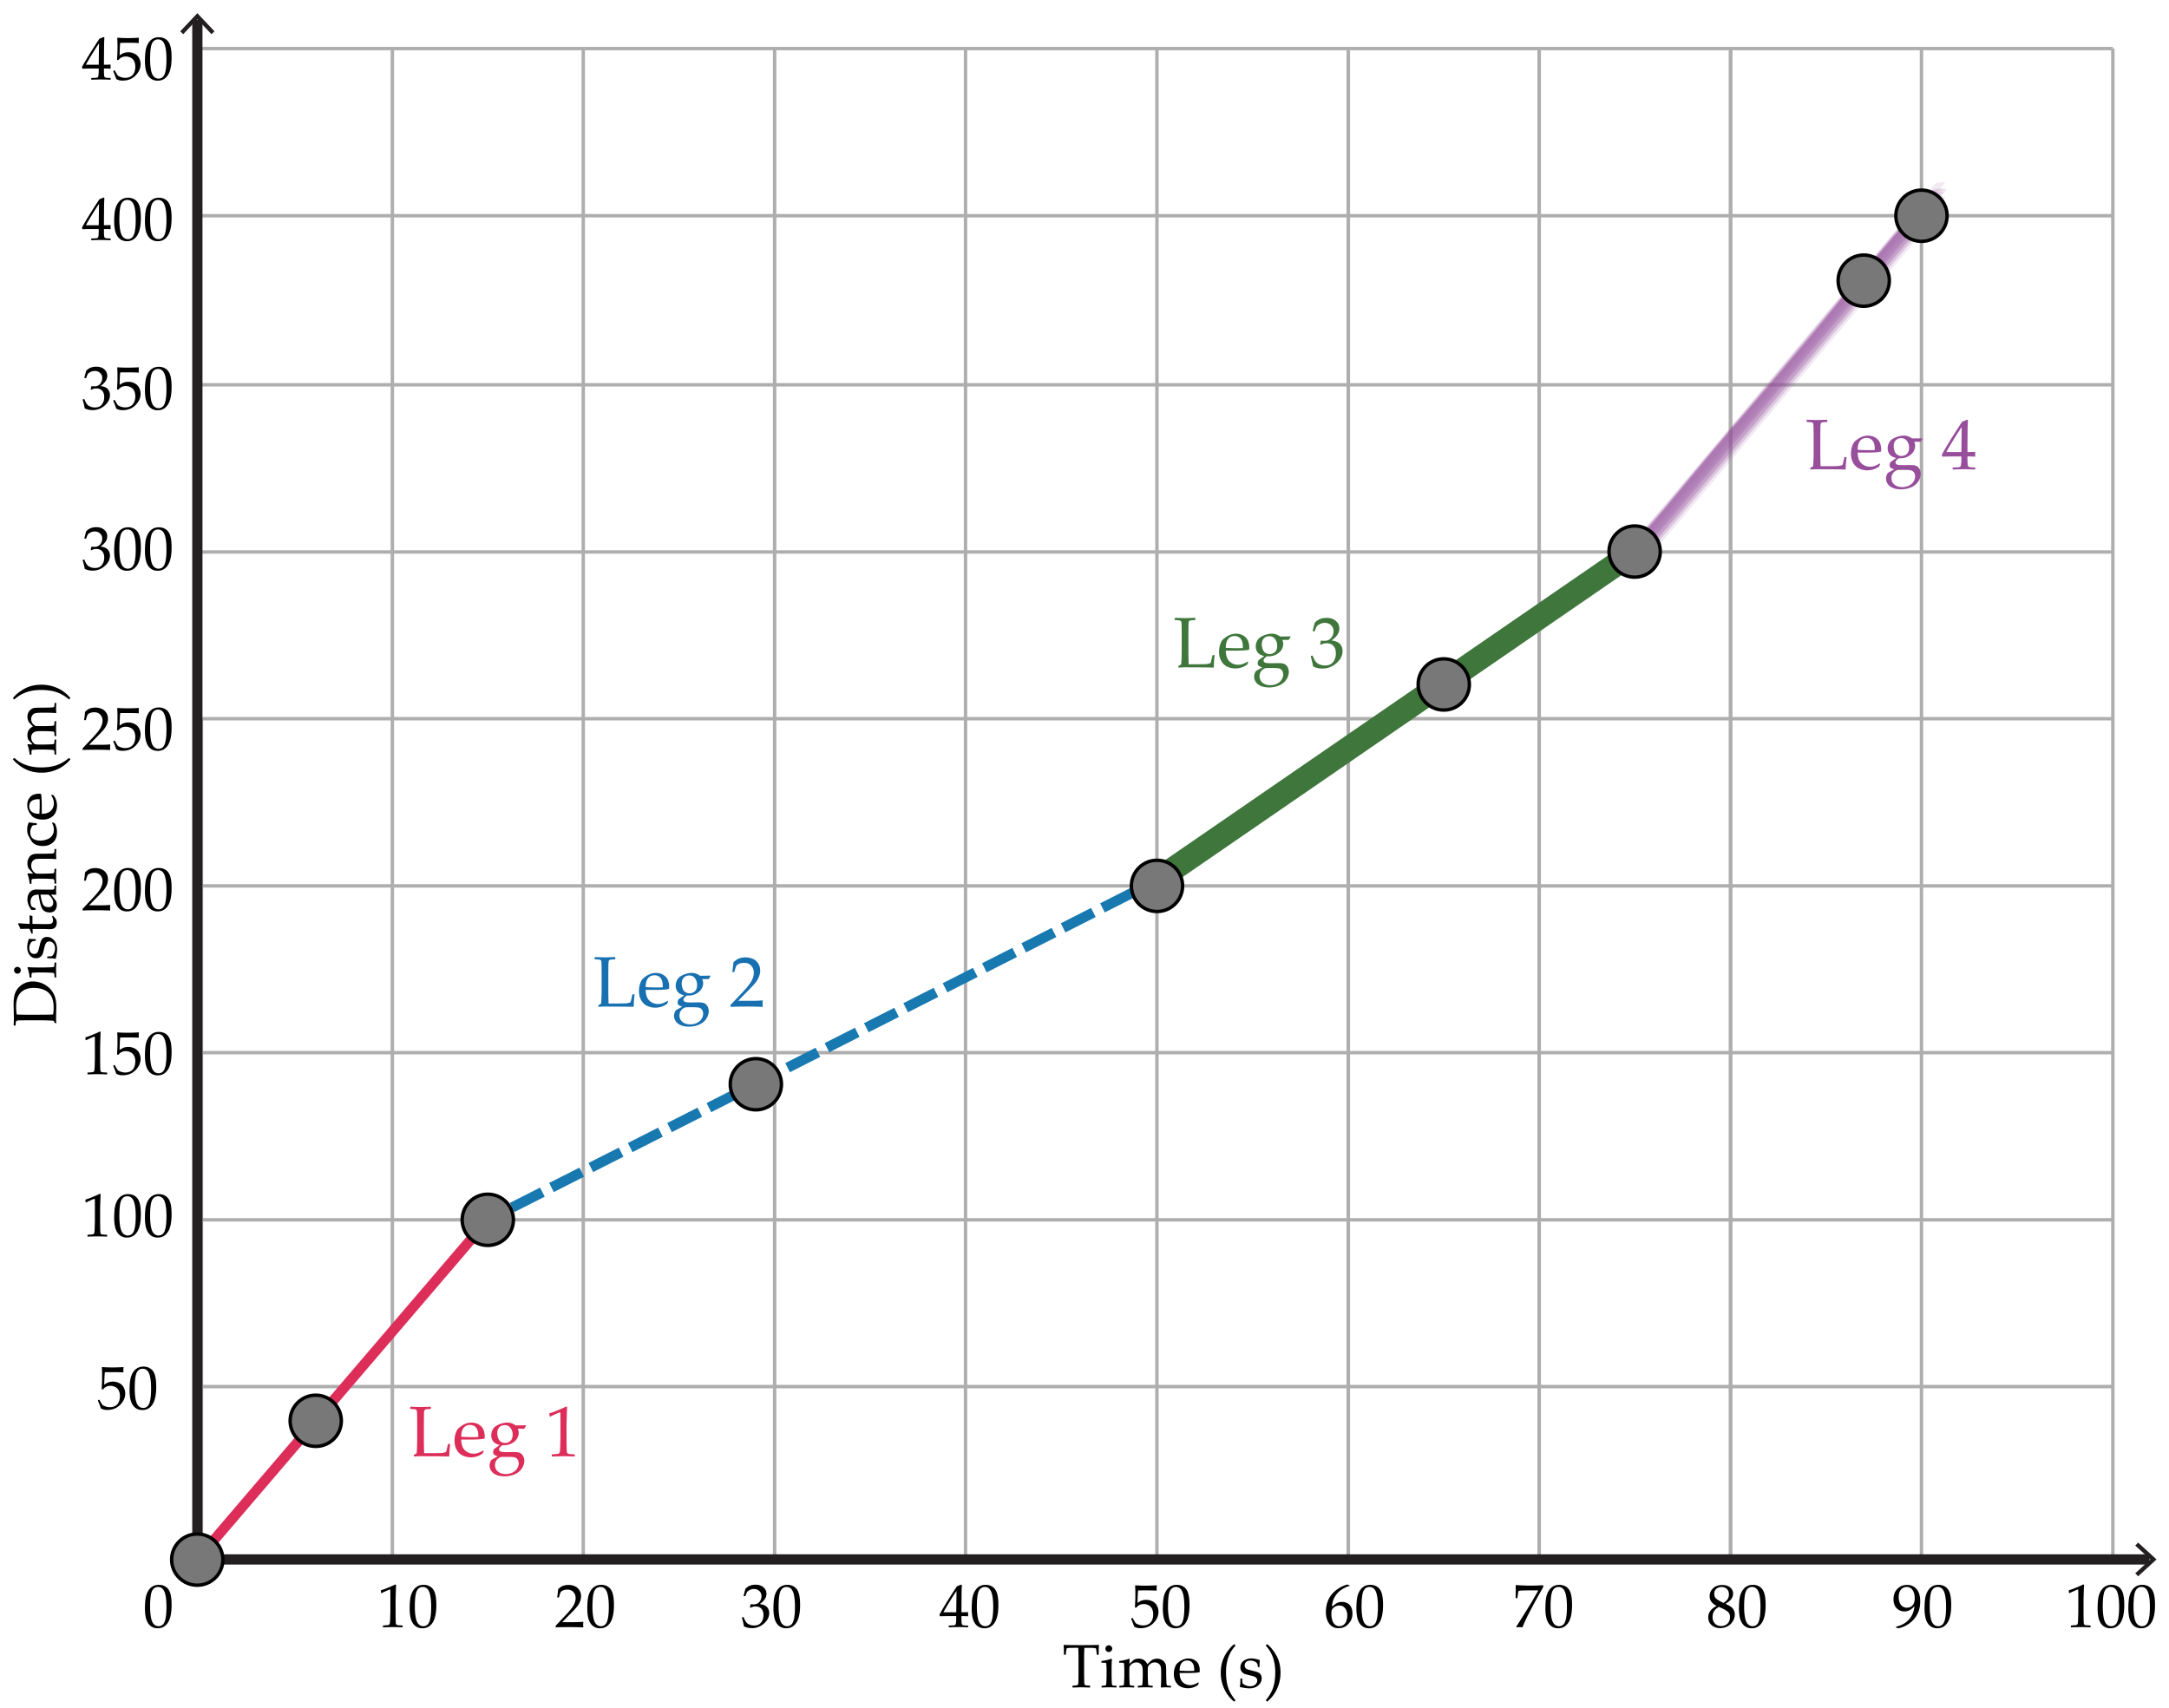 <svg xmlns="http://www.w3.org/2000/svg" width="635" height="499.999" viewBox="0.07 -77.5 635 499.999"><path fill="#FFF" d="M.07-77.5h635v499.999H.07z"/><path fill="none" stroke="#AEAEAE" stroke-miterlimit="10" d="M58.959 328.508h559.672M58.959 279.678h559.672M58.959 230.729h559.672M58.959 181.899h559.672M58.959 132.951H338.77M58.959 379.123H338.77M58.959 132.951h559.672"/><path d="M111.804 388.998l-.158-.053-.088-.721.088-.088c.586-.17 1.327-.442 2.224-.817s1.538-.662 1.925-.861l.229.088c-.094 2.566-.141 4.107-.141 4.623v3.261c0 .803.009 1.558.026 2.264s.044 1.122.079 1.248.095.224.18.294.204.116.356.136c.152.021.606.052 1.362.093l.062.07v.396l-.062.07a85.483 85.483 0 0 0-2.716-.07c-.398 0-1.374.023-2.927.07l-.062-.07v-.396l.07-.07c.879-.064 1.381-.111 1.507-.141s.223-.08.29-.153.122-.213.163-.418.075-.812.101-1.819l.04-1.547v-3.463c0-1.699-.004-2.622-.013-2.769s-.06-.22-.154-.22c-.023 0-.056.006-.097.018s-.17.064-.387.158l-.87.387c-.362.157-.705.324-1.027.5zM120.004 393.56c0-1.043.053-1.981.158-2.817.105-.834.338-1.578.699-2.232.36-.652.812-1.143 1.354-1.467.542-.326 1.159-.488 1.85-.488.785 0 1.475.202 2.07.606s1.022 1.025 1.283 1.863.391 1.978.391 3.419c0 2.344-.359 4.069-1.077 5.177s-1.712 1.661-2.984 1.661c-.639 0-1.203-.138-1.692-.413s-.891-.674-1.204-1.195-.533-1.137-.659-1.846-.189-1.466-.189-2.268zm1.512-.51c0 1.113.083 2.127.25 3.041s.445 1.572.835 1.974.854.602 1.393.602c.521 0 .957-.179 1.305-.536s.604-.97.765-1.837.242-1.939.242-3.217c0-2.004-.19-3.486-.571-4.447s-1.011-1.441-1.89-1.441c-.768 0-1.348.372-1.74 1.116s-.589 2.325-.589 4.745zM162.863 399.018l-.105-.088v-.404l2.944-3.12c1.213-1.283 1.998-2.276 2.355-2.979s.536-1.359.536-1.969c0-.715-.217-1.31-.65-1.784s-1.02-.712-1.758-.712c-.475 0-.888.073-1.239.22s-.587.311-.708.492-.294.691-.523 1.529l-.079.07h-.36l-.088-.079c.135-.791.229-1.573.281-2.347.551-.539 1.065-.884 1.542-1.032.478-.15.977-.225 1.499-.225.621 0 1.216.117 1.784.352s1.025.614 1.371 1.139.519 1.132.519 1.823c0 .516-.101 1.032-.303 1.552a5.663 5.663 0 0 1-.888 1.502c-.39.484-.921 1.062-1.595 1.736l-2.742 2.795h3.472c1.066 0 1.954-.038 2.663-.114l.062.07c-.035.199-.053.46-.053.782 0 .293.018.524.053.694l-.062.097c-.422-.023-1.069-.044-1.942-.062s-1.45-.026-1.731-.026c-.568 0-1.333.007-2.294.021s-1.615.037-1.961.067zM172.004 393.56c0-1.043.053-1.981.158-2.817.105-.834.338-1.578.699-2.232.36-.652.812-1.143 1.354-1.467.542-.326 1.159-.488 1.85-.488.785 0 1.475.202 2.07.606s1.022 1.025 1.283 1.863.391 1.978.391 3.419c0 2.344-.359 4.069-1.077 5.177s-1.712 1.661-2.984 1.661c-.639 0-1.203-.138-1.692-.413s-.891-.674-1.204-1.195-.533-1.137-.659-1.846-.189-1.466-.189-2.268zm1.512-.51c0 1.113.083 2.127.25 3.041s.445 1.572.835 1.974.854.602 1.393.602c.521 0 .957-.179 1.305-.536s.604-.97.765-1.837.242-1.939.242-3.217c0-2.004-.19-3.486-.571-4.447s-1.011-1.441-1.89-1.441c-.768 0-1.348.372-1.74 1.116s-.589 2.325-.589 4.745zM217.873 398.728c-.105-.691-.302-1.523-.589-2.496l.044-.132.325-.123.123.062c.205.539.425.984.659 1.336s.571.621 1.011.809.914.281 1.424.281c.645 0 1.155-.135 1.534-.404.377-.27.669-.636.874-1.099s.308-.984.308-1.564c0-.779-.203-1.392-.611-1.837-.406-.445-.971-.668-1.691-.668-.246 0-.466.023-.659.07s-.492.152-.896.316l-.097-.088.193-.958c.475.029.791.044.949.044.686 0 1.229-.243 1.631-.729a2.63 2.63 0 0 0 .602-1.723c0-.58-.209-1.066-.629-1.459-.418-.393-.936-.589-1.551-.589-.404 0-.787.082-1.146.246a3 3 0 0 0-.893.598c-.1.199-.258.592-.475 1.178l-.088.079h-.396l-.07-.079.527-2.039c.732-.826 1.726-1.239 2.979-1.239.955 0 1.727.254 2.316.76.588.508.883 1.145.883 1.912 0 .586-.173 1.124-.519 1.613s-.826.95-1.441 1.384c1.014.123 1.728.427 2.14.909.414.484.62 1.068.62 1.754 0 1.125-.51 2.138-1.529 3.037s-2.197 1.349-3.533 1.349c-.398 0-.771-.034-1.116-.101a6.011 6.011 0 0 1-1.213-.41zM226.504 393.56c0-1.043.053-1.981.158-2.817.105-.834.338-1.578.699-2.232.359-.652.811-1.143 1.354-1.467.541-.326 1.158-.488 1.85-.488.785 0 1.475.202 2.07.606.594.404 1.021 1.025 1.283 1.863.26.838.391 1.978.391 3.419 0 2.344-.359 4.069-1.076 5.177-.719 1.107-1.713 1.661-2.984 1.661-.639 0-1.203-.138-1.691-.413a3.27 3.27 0 0 1-1.205-1.195c-.312-.521-.533-1.137-.658-1.846a12.689 12.689 0 0 1-.191-2.268zm1.512-.51c0 1.113.084 2.127.25 3.041.168.914.445 1.572.836 1.974.389.401.854.602 1.393.602.521 0 .957-.179 1.305-.536.35-.357.604-.97.766-1.837.16-.867.241-1.939.241-3.217 0-2.004-.19-3.486-.571-4.447s-1.011-1.441-1.89-1.441c-.768 0-1.348.372-1.74 1.116s-.59 2.325-.59 4.745zM277.892 399l-.07-.07v-.378l.07-.07c.867-.023 1.382-.05 1.542-.079.162-.029.28-.091.356-.185s.134-.322.171-.686c.039-.363.058-.75.058-1.16v-.65h-1.925c-1.119 0-2.065.018-2.839.053l-.149-.475c1.02-1.91 2.722-4.676 5.106-8.297l1.239-.501.22.105a59.215 59.215 0 0 0-.097 3.7l-.026 2.479v1.819a33.189 33.189 0 0 0 1.872-.053l.079.088c-.012.223-.018.384-.018.483.006.193.015.384.026.571l-.088.079a23.924 23.924 0 0 0-1.424-.053h-.448v.589c0 .656.018 1.122.053 1.397s.091.452.167.532c.076.078.23.138.461.176.232.038.632.06 1.2.065l.079.07v.378l-.07.07a58.522 58.522 0 0 0-2.593-.07c-1.136.003-2.12.026-2.952.073zm-1.626-4.395h3.753l.079-6.249c-.562.803-1.271 1.904-2.127 3.305s-1.424 2.382-1.705 2.944zM284.545 393.56c0-1.043.053-1.981.158-2.817.105-.834.338-1.578.699-2.232.359-.652.811-1.143 1.354-1.467.541-.326 1.158-.488 1.85-.488.785 0 1.475.202 2.07.606.594.404 1.021 1.025 1.283 1.863.26.838.391 1.978.391 3.419 0 2.344-.359 4.069-1.076 5.177-.719 1.107-1.713 1.661-2.984 1.661-.639 0-1.203-.138-1.691-.413a3.27 3.27 0 0 1-1.205-1.195c-.312-.521-.533-1.137-.658-1.846a12.689 12.689 0 0 1-.191-2.268zm1.512-.51c0 1.113.084 2.127.25 3.041.168.914.445 1.572.836 1.974.389.401.854.602 1.393.602.521 0 .957-.179 1.305-.536.35-.357.604-.97.766-1.837.16-.867.241-1.939.241-3.217 0-2.004-.19-3.486-.571-4.447s-1.011-1.441-1.89-1.441c-.768 0-1.348.372-1.74 1.116s-.59 2.325-.59 4.745zM332.11 398.807c-.141-.457-.431-1.213-.87-2.268l.018-.114.308-.176.105.026c.486.885.79 1.388.909 1.508.121.12.395.261.822.422s.879.241 1.354.241c.592 0 1.116-.129 1.573-.387s.797-.639 1.02-1.143.334-1.075.334-1.714c0-.627-.11-1.167-.329-1.621-.221-.454-.556-.799-1.007-1.033s-.938-.352-1.459-.352c-.328 0-.626.044-.892.132-.268.088-.49.201-.668.339-.18.138-.392.341-.638.61l-.36-.105.097-1.89c.023-.357.035-.718.035-1.081v-1.564c0-.469-.015-.917-.044-1.345a9.695 9.695 0 0 1-.026-.501l.114-.088c.896.07 1.919.105 3.067.105a55.9 55.9 0 0 0 3.138-.105l.035.088a5.689 5.689 0 0 0-.062.8c0 .123.009.328.026.615l-.088.053a40.315 40.315 0 0 0-2.689-.07c-1.529 0-2.417.006-2.663.018-.088.691-.149 1.91-.185 3.656.48-.352.914-.59 1.301-.717a4.068 4.068 0 0 1 1.257-.188c.639 0 1.251.146 1.837.439s1.023.718 1.314 1.274c.289.557.435 1.157.435 1.802 0 1.189-.491 2.284-1.472 3.282-.982 1-2.237 1.499-3.767 1.499-.41 0-.749-.035-1.015-.105a4.414 4.414 0 0 1-.865-.342zM340.504 393.56c0-1.043.053-1.981.158-2.817.105-.834.338-1.578.699-2.232.359-.652.811-1.143 1.354-1.467.541-.326 1.158-.488 1.85-.488.785 0 1.475.202 2.07.606.594.404 1.021 1.025 1.283 1.863.26.838.391 1.978.391 3.419 0 2.344-.359 4.069-1.076 5.177-.719 1.107-1.713 1.661-2.984 1.661-.639 0-1.203-.138-1.691-.413a3.27 3.27 0 0 1-1.205-1.195c-.312-.521-.533-1.137-.658-1.846a12.689 12.689 0 0 1-.191-2.268zm1.512-.51c0 1.113.084 2.127.25 3.041.168.914.445 1.572.836 1.974.389.401.854.602 1.393.602.521 0 .957-.179 1.305-.536.35-.357.604-.97.766-1.837.16-.867.241-1.939.241-3.217 0-2.004-.19-3.486-.571-4.447s-1.011-1.441-1.89-1.441c-.768 0-1.348.372-1.74 1.116s-.59 2.325-.59 4.745zM42.502 393.56c0-1.043.053-1.981.158-2.817.105-.834.338-1.578.699-2.232.36-.652.812-1.143 1.354-1.467.542-.326 1.159-.488 1.85-.488.785 0 1.475.202 2.07.606s1.022 1.025 1.283 1.863.391 1.978.391 3.419c0 2.344-.359 4.069-1.077 5.177s-1.712 1.661-2.984 1.661c-.639 0-1.203-.138-1.692-.413s-.891-.674-1.204-1.195-.533-1.137-.659-1.846-.189-1.466-.189-2.268zm1.512-.51c0 1.113.083 2.127.25 3.041s.445 1.572.835 1.974.854.602 1.393.602c.521 0 .957-.179 1.305-.536s.604-.97.765-1.837.242-1.939.242-3.217c0-2.004-.19-3.486-.571-4.447s-1.011-1.441-1.89-1.441c-.768 0-1.348.372-1.74 1.116s-.589 2.325-.589 4.745z"/><path fill="none" stroke="#AEAEAE" stroke-miterlimit="10" d="M58.959 84.122h559.672M58.959 35.174h559.672"/><path d="M395.219 386.774v.105c-.639.135-1.367.454-2.184.958-.818.504-1.505 1.181-2.062 2.03s-.879 1.875-.967 3.076c.199-.141.428-.311.686-.51.334-.252.579-.425.733-.519.156-.094.363-.176.625-.246.26-.07.561-.105.9-.105.604 0 1.146.134 1.626.4s.841.658 1.081 1.178c.24.518.36 1.123.36 1.814 0 .979-.237 1.797-.712 2.457-.475.658-.979 1.131-1.512 1.414-.533.284-1.146.427-1.837.427-1.178 0-2.092-.44-2.742-1.323-.65-.881-.976-2.028-.976-3.44 0-.938.137-1.838.408-2.702a7.282 7.282 0 0 1 1.244-2.348c.557-.699 1.268-1.322 2.131-1.867.865-.545 1.716-.914 2.554-1.107l.644.308zm-5.379 8.385c0 .58.084 1.154.25 1.723.168.568.436 1.008.805 1.318s.803.466 1.301.466c.428 0 .823-.12 1.187-.36s.64-.616.831-1.13c.189-.512.285-1.053.285-1.621s-.094-1.076-.281-1.525c-.188-.447-.46-.796-.817-1.045s-.773-.374-1.248-.374c-.352 0-.703.085-1.055.255s-.622.363-.813.58a1.547 1.547 0 0 0-.364.689c-.055.244-.081.585-.081 1.024zM397.17 393.56c0-1.043.053-1.981.158-2.817.105-.834.338-1.578.699-2.232.359-.652.811-1.143 1.354-1.467.541-.326 1.158-.488 1.85-.488.785 0 1.475.202 2.07.606.594.404 1.021 1.025 1.283 1.863.26.838.391 1.978.391 3.419 0 2.344-.359 4.069-1.076 5.177-.719 1.107-1.713 1.661-2.984 1.661-.639 0-1.203-.138-1.691-.413a3.27 3.27 0 0 1-1.205-1.195c-.312-.521-.533-1.137-.658-1.846a12.689 12.689 0 0 1-.191-2.268zm1.512-.51c0 1.113.084 2.127.25 3.041.168.914.445 1.572.836 1.974.389.401.854.602 1.393.602.521 0 .957-.179 1.305-.536.35-.357.604-.97.766-1.837.16-.867.241-1.939.241-3.217 0-2.004-.19-3.486-.571-4.447s-1.011-1.441-1.89-1.441c-.768 0-1.348.372-1.74 1.116s-.59 2.325-.59 4.745z"/><g><path d="M444.146 399l-.185-.185c.211-.316.647-.996 1.31-2.039l1.608-2.566 1.512-2.47 1.318-2.268c.281-.492.504-.891.668-1.195l-.088-.088h-2.725c-.686 0-1.295.012-1.828.035s-.847.057-.94.102a.434.434 0 0 0-.198.162c-.037.064-.08.287-.127.668l-.158 1.239-.079.07h-.369l-.079-.07.044-2.408c0-.275-.015-.7-.044-1.274l.176-.088c.322.035.977.073 1.965.114.986.041 1.647.062 1.981.062 1.189 0 2.487-.041 3.894-.123l.07.07v.457l-1.266 2.241c-.768 1.371-1.644 2.996-2.628 4.874s-1.702 3.414-2.153 4.609l-.088.07a9.582 9.582 0 0 0-.756-.044c-.27.001-.548.016-.835.045zM452.504 393.56c0-1.043.053-1.981.158-2.817.105-.834.338-1.578.699-2.232.359-.652.811-1.143 1.354-1.467.541-.326 1.158-.488 1.85-.488.785 0 1.475.202 2.07.606.594.404 1.021 1.025 1.283 1.863.26.838.391 1.978.391 3.419 0 2.344-.359 4.069-1.076 5.177-.719 1.107-1.713 1.661-2.984 1.661-.639 0-1.203-.138-1.691-.413a3.27 3.27 0 0 1-1.205-1.195c-.312-.521-.533-1.137-.658-1.846a12.689 12.689 0 0 1-.191-2.268zm1.512-.51c0 1.113.084 2.127.25 3.041.168.914.445 1.572.836 1.974.389.401.854.602 1.393.602.521 0 .957-.179 1.305-.536.35-.357.604-.97.766-1.837.16-.867.241-1.939.241-3.217 0-2.004-.19-3.486-.571-4.447s-1.011-1.441-1.89-1.441c-.768 0-1.348.372-1.74 1.116s-.59 2.325-.59 4.745z"/></g><g><path d="M502.578 392.698c-.65-.346-1.145-.743-1.48-1.19-.338-.449-.506-.992-.506-1.631 0-.896.331-1.666.993-2.307.662-.643 1.564-.963 2.707-.963.58 0 1.118.102 1.612.303.496.203.878.505 1.147.906s.404.848.404 1.34c0 .516-.158 1.01-.475 1.48-.316.473-.876.951-1.679 1.438v.079c.686.328 1.193.606 1.525.835.33.229.602.538.812.928s.316.839.316 1.349c0 .697-.201 1.366-.602 2.009-.402.641-.931 1.129-1.587 1.463s-1.336.501-2.039.501c-1.025 0-1.872-.287-2.54-.861s-1.002-1.339-1.002-2.294c0-.773.23-1.439.689-2a4.755 4.755 0 0 1 1.701-1.305v-.08zm.712.317c-.691.41-1.172.852-1.441 1.323s-.404 1.006-.404 1.604c0 .838.234 1.496.703 1.973.469.479 1.072.717 1.811.717.504 0 .961-.117 1.371-.352s.716-.555.919-.963c.201-.406.303-.851.303-1.331 0-.691-.242-1.23-.725-1.617-.485-.388-1.33-.839-2.537-1.354zm1.336-1.161c.627-.393 1.052-.786 1.274-1.183.223-.395.334-.821.334-1.278 0-.674-.193-1.207-.58-1.6s-.905-.589-1.556-.589c-.621 0-1.137.175-1.547.523s-.615.836-.615 1.463c0 .475.134.887.399 1.234.269.351 1.031.827 2.291 1.43zM509.17 393.56c0-1.043.053-1.981.158-2.817.105-.834.338-1.578.699-2.232.359-.652.811-1.143 1.354-1.467.541-.326 1.158-.488 1.85-.488.785 0 1.475.202 2.07.606.594.404 1.021 1.025 1.283 1.863.26.838.391 1.978.391 3.419 0 2.344-.359 4.069-1.076 5.177-.719 1.107-1.713 1.661-2.984 1.661-.639 0-1.203-.138-1.691-.413a3.27 3.27 0 0 1-1.205-1.195c-.312-.521-.533-1.137-.658-1.846a12.689 12.689 0 0 1-.191-2.268zm1.512-.51c0 1.113.084 2.127.25 3.041.168.914.445 1.572.836 1.974.389.401.854.602 1.393.602.521 0 .957-.179 1.305-.536.35-.357.604-.97.766-1.837.16-.867.241-1.939.241-3.217 0-2.004-.19-3.486-.571-4.447s-1.011-1.441-1.89-1.441c-.768 0-1.348.372-1.74 1.116s-.59 2.325-.59 4.745z"/></g><path fill="none" stroke="#AEAEAE" stroke-miterlimit="10" d="M58.959-14.33h559.672M58.959-63.278h559.672"/><g><path d="M555.128 399v-.167c1.629-.375 2.909-1.091 3.841-2.149.932-1.057 1.456-2.351 1.573-3.88-.861 1.025-1.825 1.538-2.892 1.538-.674 0-1.262-.161-1.762-.483-.502-.322-.872-.741-1.112-1.257s-.36-1.119-.36-1.811c0-1.271.383-2.291 1.146-3.059.766-.768 1.713-1.151 2.844-1.151 1.143 0 2.066.413 2.773 1.239.705.826 1.059 2.016 1.059 3.568 0 .686-.064 1.344-.193 1.973-.129.631-.372 1.276-.729 1.938s-.831 1.277-1.419 1.846a8.248 8.248 0 0 1-1.996 1.419 6.887 6.887 0 0 1-2.192.717l-.581-.281zm.809-8.78c0 .51.089 1.01.269 1.499.178.489.452.867.821 1.133.369.268.803.4 1.301.4.691 0 1.248-.232 1.67-.699.422-.465.633-1.161.633-2.087 0-.961-.208-1.747-.624-2.36-.416-.611-.987-.918-1.714-.918-.697 0-1.265.258-1.7.773-.439.516-.656 1.268-.656 2.259zM563.504 393.56c0-1.043.053-1.981.158-2.817.105-.834.338-1.578.699-2.232.359-.652.811-1.143 1.354-1.467.541-.326 1.158-.488 1.85-.488.785 0 1.475.202 2.07.606.594.404 1.021 1.025 1.283 1.863.26.838.391 1.978.391 3.419 0 2.344-.359 4.069-1.076 5.177-.719 1.107-1.713 1.661-2.984 1.661-.639 0-1.203-.138-1.691-.413a3.27 3.27 0 0 1-1.205-1.195c-.312-.521-.533-1.137-.658-1.846a12.689 12.689 0 0 1-.191-2.268zm1.512-.51c0 1.113.084 2.127.25 3.041.168.914.445 1.572.836 1.974.389.401.854.602 1.393.602.521 0 .957-.179 1.305-.536.35-.357.604-.97.766-1.837.16-.867.241-1.939.241-3.217 0-2.004-.19-3.486-.571-4.447s-1.011-1.441-1.89-1.441c-.768 0-1.348.372-1.74 1.116s-.59 2.325-.59 4.745z"/></g><g><path d="M605.97 388.998l-.158-.053-.088-.721.088-.088c.586-.17 1.327-.442 2.224-.817s1.538-.662 1.925-.861l.229.088c-.094 2.566-.141 4.107-.141 4.623v3.261c0 .803.009 1.558.026 2.264s.044 1.122.079 1.248.095.224.181.294c.084.07.203.116.355.136.152.021.606.052 1.362.093l.062.07v.396l-.062.07a85.483 85.483 0 0 0-2.716-.07c-.398 0-1.374.023-2.927.07l-.062-.07v-.396l.07-.07c.879-.064 1.381-.111 1.508-.141a.546.546 0 0 0 .289-.153c.068-.073.122-.213.163-.418s.075-.812.101-1.819l.04-1.547v-3.463c0-1.699-.005-2.622-.013-2.769-.01-.146-.061-.22-.154-.22-.023 0-.056.006-.097.018s-.17.064-.387.158l-.87.387c-.362.157-.705.324-1.027.5zM614.17 393.56c0-1.043.053-1.981.158-2.817.105-.834.338-1.578.699-2.232.359-.652.811-1.143 1.354-1.467.541-.326 1.158-.488 1.85-.488.785 0 1.475.202 2.07.606.594.404 1.021 1.025 1.283 1.863.26.838.391 1.978.391 3.419 0 2.344-.359 4.069-1.076 5.177-.719 1.107-1.713 1.661-2.984 1.661-.639 0-1.203-.138-1.691-.413a3.27 3.27 0 0 1-1.205-1.195c-.312-.521-.533-1.137-.658-1.846a12.689 12.689 0 0 1-.191-2.268zm1.512-.51c0 1.113.084 2.127.25 3.041.168.914.445 1.572.836 1.974.389.401.854.602 1.393.602.521 0 .957-.179 1.305-.536.35-.357.604-.97.766-1.837.16-.867.241-1.939.241-3.217 0-2.004-.19-3.486-.571-4.447s-1.011-1.441-1.89-1.441c-.768 0-1.348.372-1.74 1.116s-.59 2.325-.59 4.745zM623.17 393.56c0-1.043.053-1.981.158-2.817.105-.834.338-1.578.699-2.232.359-.652.811-1.143 1.354-1.467.541-.326 1.158-.488 1.85-.488.785 0 1.475.202 2.07.606.594.404 1.021 1.025 1.283 1.863.26.838.391 1.978.391 3.419 0 2.344-.359 4.069-1.076 5.177-.719 1.107-1.713 1.661-2.984 1.661-.639 0-1.203-.138-1.691-.413a3.27 3.27 0 0 1-1.205-1.195c-.312-.521-.533-1.137-.658-1.846a12.689 12.689 0 0 1-.191-2.268zm1.512-.51c0 1.113.084 2.127.25 3.041.168.914.445 1.572.836 1.974.389.401.854.602 1.393.602.521 0 .957-.179 1.305-.536.35-.357.604-.97.766-1.837.16-.867.241-1.939.241-3.217 0-2.004-.19-3.486-.571-4.447s-1.011-1.441-1.89-1.441c-.768 0-1.348.372-1.74 1.116s-.59 2.325-.59 4.745z"/></g><g><path fill="none" stroke="#AEAEAE" stroke-miterlimit="10" d="M338.77-63.278V377.93M282.742-63.278V377.93M226.854-63.278V377.93M170.824-63.278V377.93M59.048 133.214V377.93M114.936-63.278V377.93"/><path d="M29.608 334.904c-.141-.457-.431-1.213-.87-2.268l.018-.114.308-.176.105.026c.486.885.79 1.388.91 1.508s.394.261.822.422.879.241 1.354.241c.592 0 1.116-.129 1.573-.387s.797-.639 1.02-1.143.334-1.075.334-1.714c0-.627-.11-1.167-.33-1.621s-.555-.799-1.006-1.033-.938-.352-1.459-.352c-.328 0-.625.044-.892.132s-.489.201-.668.339-.391.341-.637.61l-.36-.105.097-1.89c.023-.357.035-.718.035-1.081v-1.564c0-.469-.015-.917-.044-1.345a9.695 9.695 0 0 1-.026-.501l.114-.088c.896.07 1.919.105 3.067.105a55.9 55.9 0 0 0 3.138-.105l.035.088a5.689 5.689 0 0 0-.062.8c0 .123.009.328.026.615l-.088.053a40.315 40.315 0 0 0-2.689-.07c-1.529 0-2.417.006-2.663.018-.088.691-.149 1.91-.185 3.656.48-.352.914-.59 1.301-.717a4.068 4.068 0 0 1 1.257-.188c.639 0 1.251.146 1.837.439s1.024.718 1.314 1.274.435 1.157.435 1.802c0 1.189-.491 2.284-1.472 3.282-.981 1-2.237 1.499-3.766 1.499-.41 0-.749-.035-1.015-.105s-.557-.184-.868-.342zM38.002 329.657c0-1.043.053-1.981.158-2.817.105-.834.338-1.578.699-2.232.36-.652.812-1.143 1.354-1.467.542-.326 1.159-.488 1.85-.488.785 0 1.475.202 2.07.606s1.022 1.025 1.283 1.863.391 1.978.391 3.419c0 2.344-.359 4.069-1.077 5.177s-1.712 1.661-2.984 1.661c-.639 0-1.203-.138-1.692-.413s-.891-.674-1.204-1.195-.533-1.137-.659-1.846-.189-1.465-.189-2.268zm1.512-.51c0 1.113.083 2.127.25 3.041s.445 1.572.835 1.974.854.602 1.393.602c.521 0 .957-.179 1.305-.536s.604-.97.765-1.837.242-1.939.242-3.217c0-2.004-.19-3.486-.571-4.447s-1.011-1.441-1.89-1.441c-.768 0-1.348.372-1.74 1.116s-.589 2.326-.589 4.745zM25.302 274.596l-.158-.053-.088-.721.088-.088c.586-.17 1.327-.442 2.224-.817s1.538-.662 1.925-.861l.229.088c-.094 2.566-.141 4.107-.141 4.623v3.261c0 .803.009 1.558.026 2.264s.044 1.122.079 1.248.095.224.18.294.204.116.356.136c.152.021.606.052 1.362.093l.062.07v.396l-.062.07a85.483 85.483 0 0 0-2.716-.07c-.398 0-1.374.023-2.927.07l-.062-.07v-.396l.07-.07c.879-.064 1.381-.111 1.507-.141s.223-.08.29-.153.122-.213.163-.418.075-.812.101-1.819l.04-1.547v-3.463c0-1.699-.004-2.622-.013-2.769s-.06-.22-.154-.22c-.023 0-.056.006-.097.018s-.17.064-.387.158l-.87.387c-.362.157-.705.324-1.027.5zM33.502 279.157c0-1.043.053-1.981.158-2.817.105-.834.338-1.578.699-2.232.36-.652.812-1.143 1.354-1.467.542-.326 1.159-.488 1.85-.488.785 0 1.475.202 2.07.606s1.022 1.025 1.283 1.863.391 1.978.391 3.419c0 2.344-.359 4.069-1.077 5.177s-1.712 1.661-2.984 1.661c-.639 0-1.203-.138-1.692-.413s-.891-.674-1.204-1.195-.533-1.137-.659-1.846-.189-1.465-.189-2.268zm1.512-.51c0 1.113.083 2.127.25 3.041s.445 1.572.835 1.974.854.602 1.393.602c.521 0 .957-.179 1.305-.536s.604-.97.765-1.837.242-1.939.242-3.217c0-2.004-.19-3.486-.571-4.447s-1.011-1.441-1.89-1.441c-.768 0-1.348.372-1.74 1.116s-.589 2.326-.589 4.745zM42.502 279.157c0-1.043.053-1.981.158-2.817.105-.834.338-1.578.699-2.232.36-.652.812-1.143 1.354-1.467.542-.326 1.159-.488 1.85-.488.785 0 1.475.202 2.07.606s1.022 1.025 1.283 1.863.391 1.978.391 3.419c0 2.344-.359 4.069-1.077 5.177s-1.712 1.661-2.984 1.661c-.639 0-1.203-.138-1.692-.413s-.891-.674-1.204-1.195-.533-1.137-.659-1.846-.189-1.465-.189-2.268zm1.512-.51c0 1.113.083 2.127.25 3.041s.445 1.572.835 1.974.854.602 1.393.602c.521 0 .957-.179 1.305-.536s.604-.97.765-1.837.242-1.939.242-3.217c0-2.004-.19-3.486-.571-4.447s-1.011-1.441-1.89-1.441c-.768 0-1.348.372-1.74 1.116s-.589 2.326-.589 4.745zM25.302 227.096l-.158-.053-.088-.721.088-.088c.586-.17 1.327-.442 2.224-.817s1.538-.662 1.925-.861l.229.088c-.094 2.566-.141 4.107-.141 4.623v3.261c0 .803.009 1.558.026 2.264s.044 1.122.079 1.248.095.224.18.294.204.116.356.136c.152.021.606.052 1.362.093l.062.07v.396l-.062.07a85.483 85.483 0 0 0-2.716-.07c-.398 0-1.374.023-2.927.07l-.062-.07v-.396l.07-.07c.879-.064 1.381-.111 1.507-.141s.223-.08.29-.153.122-.213.163-.418.075-.812.101-1.819l.04-1.547v-3.463c0-1.699-.004-2.622-.013-2.769s-.06-.22-.154-.22c-.023 0-.056.006-.097.018s-.17.064-.387.158l-.87.387c-.362.157-.705.324-1.027.5zM34.108 236.904c-.141-.457-.431-1.213-.87-2.268l.018-.114.308-.176.105.026c.486.885.79 1.388.91 1.508s.394.261.822.422.879.241 1.354.241c.592 0 1.116-.129 1.573-.387s.797-.639 1.02-1.143.334-1.075.334-1.714c0-.627-.11-1.167-.33-1.621s-.555-.799-1.006-1.033-.938-.352-1.459-.352c-.328 0-.625.044-.892.132s-.489.201-.668.339-.391.341-.637.61l-.36-.105.097-1.89c.023-.357.035-.718.035-1.081v-1.564c0-.469-.015-.917-.044-1.345a9.695 9.695 0 0 1-.026-.501l.114-.088c.896.07 1.919.105 3.067.105a55.9 55.9 0 0 0 3.138-.105l.035.088a5.689 5.689 0 0 0-.062.8c0 .123.009.328.026.615l-.088.053a40.315 40.315 0 0 0-2.689-.07c-1.529 0-2.417.006-2.663.018-.088.691-.149 1.91-.185 3.656.48-.352.914-.59 1.301-.717a4.068 4.068 0 0 1 1.257-.188c.639 0 1.251.146 1.837.439s1.024.718 1.314 1.274.435 1.157.435 1.802c0 1.189-.491 2.284-1.472 3.282-.981 1-2.237 1.499-3.766 1.499-.41 0-.749-.035-1.015-.105s-.557-.184-.868-.342zM42.502 231.657c0-1.043.053-1.981.158-2.817.105-.834.338-1.578.699-2.232.36-.652.812-1.143 1.354-1.467.542-.326 1.159-.488 1.85-.488.785 0 1.475.202 2.07.606s1.022 1.025 1.283 1.863.391 1.978.391 3.419c0 2.344-.359 4.069-1.077 5.177s-1.712 1.661-2.984 1.661c-.639 0-1.203-.138-1.692-.413s-.891-.674-1.204-1.195-.533-1.137-.659-1.846-.189-1.465-.189-2.268zm1.512-.51c0 1.113.083 2.127.25 3.041s.445 1.572.835 1.974.854.602 1.393.602c.521 0 .957-.179 1.305-.536s.604-.97.765-1.837.242-1.939.242-3.217c0-2.004-.19-3.486-.571-4.447s-1.011-1.441-1.89-1.441c-.768 0-1.348.372-1.74 1.116s-.589 2.326-.589 4.745zM24.361 189.115l-.105-.088v-.404l2.944-3.12c1.213-1.283 1.998-2.276 2.355-2.979s.536-1.359.536-1.969c0-.715-.217-1.31-.65-1.784s-1.02-.712-1.758-.712c-.475 0-.888.073-1.239.22s-.587.311-.708.492-.294.691-.523 1.529l-.079.07h-.36l-.088-.079c.135-.791.229-1.573.281-2.347.551-.539 1.065-.884 1.542-1.032.478-.15.977-.225 1.499-.225.621 0 1.216.117 1.784.352s1.025.614 1.371 1.139.519 1.132.519 1.823c0 .516-.101 1.032-.303 1.552a5.663 5.663 0 0 1-.888 1.502c-.39.484-.921 1.062-1.595 1.736l-2.742 2.795h3.472c1.066 0 1.954-.038 2.663-.114l.062.07c-.035.199-.053.46-.053.782 0 .293.018.524.053.694l-.062.097c-.422-.023-1.069-.044-1.942-.062s-1.45-.026-1.731-.026c-.568 0-1.333.007-2.294.021s-1.615.038-1.961.067zM33.502 183.657c0-1.043.053-1.981.158-2.817.105-.834.338-1.578.699-2.232.36-.652.812-1.143 1.354-1.467.542-.326 1.159-.488 1.85-.488.785 0 1.475.202 2.07.606s1.022 1.025 1.283 1.863.391 1.978.391 3.419c0 2.344-.359 4.069-1.077 5.177s-1.712 1.661-2.984 1.661c-.639 0-1.203-.138-1.692-.413s-.891-.674-1.204-1.195-.533-1.137-.659-1.846-.189-1.465-.189-2.268zm1.512-.51c0 1.113.083 2.127.25 3.041s.445 1.572.835 1.974.854.602 1.393.602c.521 0 .957-.179 1.305-.536s.604-.97.765-1.837.242-1.939.242-3.217c0-2.004-.19-3.486-.571-4.447s-1.011-1.441-1.89-1.441c-.768 0-1.348.372-1.74 1.116s-.589 2.326-.589 4.745zM42.502 183.657c0-1.043.053-1.981.158-2.817.105-.834.338-1.578.699-2.232.36-.652.812-1.143 1.354-1.467.542-.326 1.159-.488 1.85-.488.785 0 1.475.202 2.07.606s1.022 1.025 1.283 1.863.391 1.978.391 3.419c0 2.344-.359 4.069-1.077 5.177s-1.712 1.661-2.984 1.661c-.639 0-1.203-.138-1.692-.413s-.891-.674-1.204-1.195-.533-1.137-.659-1.846-.189-1.465-.189-2.268zm1.512-.51c0 1.113.083 2.127.25 3.041s.445 1.572.835 1.974.854.602 1.393.602c.521 0 .957-.179 1.305-.536s.604-.97.765-1.837.242-1.939.242-3.217c0-2.004-.19-3.486-.571-4.447s-1.011-1.441-1.89-1.441c-.768 0-1.348.372-1.74 1.116s-.589 2.326-.589 4.745zM24.361 142.114l-.105-.088v-.404l2.944-3.12c1.213-1.283 1.998-2.276 2.355-2.979s.536-1.359.536-1.969c0-.715-.217-1.31-.65-1.784s-1.02-.712-1.758-.712c-.475 0-.888.073-1.239.22s-.587.311-.708.492-.294.691-.523 1.529l-.079.07h-.36l-.088-.079c.135-.791.229-1.573.281-2.347.551-.539 1.065-.884 1.542-1.032.478-.15.977-.225 1.499-.225.621 0 1.216.117 1.784.352s1.025.614 1.371 1.139.519 1.132.519 1.823c0 .516-.101 1.032-.303 1.552a5.663 5.663 0 0 1-.888 1.502c-.39.484-.921 1.062-1.595 1.736l-2.742 2.795h3.472c1.066 0 1.954-.038 2.663-.114l.062.07c-.035.199-.053.46-.053.782 0 .293.018.524.053.694l-.062.097c-.422-.023-1.069-.044-1.942-.062s-1.45-.026-1.731-.026c-.568 0-1.333.007-2.294.021s-1.615.038-1.961.067zM34.108 141.903c-.141-.457-.431-1.213-.87-2.268l.018-.114.308-.176.105.026c.486.885.79 1.388.91 1.508s.394.261.822.422.879.241 1.354.241c.592 0 1.116-.129 1.573-.387s.797-.639 1.02-1.143.334-1.075.334-1.714c0-.627-.11-1.167-.33-1.621s-.555-.799-1.006-1.033-.938-.352-1.459-.352c-.328 0-.625.044-.892.132s-.489.201-.668.339-.391.341-.637.61l-.36-.105.097-1.89c.023-.357.035-.718.035-1.081v-1.564c0-.469-.015-.917-.044-1.345a9.695 9.695 0 0 1-.026-.501l.114-.088c.896.07 1.919.105 3.067.105a55.9 55.9 0 0 0 3.138-.105l.035.088a5.689 5.689 0 0 0-.062.8c0 .123.009.328.026.615l-.088.053a40.315 40.315 0 0 0-2.689-.07c-1.529 0-2.417.006-2.663.018-.088.691-.149 1.91-.185 3.656.48-.352.914-.59 1.301-.717a4.068 4.068 0 0 1 1.257-.188c.639 0 1.251.146 1.837.439s1.024.718 1.314 1.274.435 1.157.435 1.802c0 1.189-.491 2.284-1.472 3.282-.981 1-2.237 1.499-3.766 1.499-.41 0-.749-.035-1.015-.105s-.557-.183-.868-.342zM42.502 136.656c0-1.043.053-1.981.158-2.817.105-.834.338-1.578.699-2.232.36-.652.812-1.143 1.354-1.467.542-.326 1.159-.488 1.85-.488.785 0 1.475.202 2.07.606s1.022 1.025 1.283 1.863.391 1.978.391 3.419c0 2.344-.359 4.069-1.077 5.177s-1.712 1.661-2.984 1.661c-.639 0-1.203-.138-1.692-.413s-.891-.674-1.204-1.195-.533-1.137-.659-1.846-.189-1.465-.189-2.268zm1.512-.51c0 1.113.083 2.127.25 3.041s.445 1.572.835 1.974.854.602 1.393.602c.521 0 .957-.179 1.305-.536s.604-.97.765-1.837.242-1.939.242-3.217c0-2.004-.19-3.486-.571-4.447s-1.011-1.441-1.89-1.441c-.768 0-1.348.372-1.74 1.116s-.589 2.326-.589 4.745zM24.871 89.075c-.105-.691-.302-1.523-.589-2.496l.044-.132.325-.123.123.062c.205.539.425.984.659 1.336s.571.621 1.011.809.914.281 1.424.281c.645 0 1.156-.135 1.534-.404s.669-.636.875-1.099.308-.984.308-1.564c0-.779-.204-1.392-.611-1.837s-.971-.668-1.692-.668c-.246 0-.466.023-.659.07s-.492.152-.896.316l-.097-.088.193-.958c.475.029.791.044.949.044.686 0 1.229-.243 1.63-.729s.602-1.061.602-1.723c0-.58-.209-1.066-.628-1.459s-.936-.589-1.551-.589c-.404 0-.787.082-1.147.246s-.658.363-.892.598c-.1.199-.258.592-.475 1.178l-.088.079h-.396l-.07-.079.527-2.039c.732-.826 1.726-1.239 2.979-1.239.955 0 1.727.254 2.316.76.589.508.883 1.145.883 1.912 0 .586-.173 1.124-.519 1.613s-.826.95-1.441 1.384c1.014.123 1.727.427 2.14.909.413.484.62 1.068.62 1.754 0 1.125-.51 2.138-1.529 3.037s-2.197 1.349-3.533 1.349c-.398 0-.771-.034-1.116-.101a5.95 5.95 0 0 1-1.213-.41zM33.502 83.907c0-1.043.053-1.981.158-2.817.105-.834.338-1.578.699-2.232.36-.652.812-1.143 1.354-1.467.542-.326 1.159-.488 1.85-.488.785 0 1.475.202 2.07.606s1.022 1.025 1.283 1.863.391 1.978.391 3.419c0 2.344-.359 4.069-1.077 5.177s-1.712 1.661-2.984 1.661c-.639 0-1.203-.138-1.692-.413s-.891-.674-1.204-1.195-.533-1.137-.659-1.846-.189-1.465-.189-2.268zm1.512-.51c0 1.113.083 2.127.25 3.041s.445 1.572.835 1.974.854.602 1.393.602c.521 0 .957-.179 1.305-.536s.604-.97.765-1.837.242-1.939.242-3.217c0-2.004-.19-3.486-.571-4.447s-1.011-1.441-1.89-1.441c-.768 0-1.348.372-1.74 1.116s-.589 2.326-.589 4.745zM42.502 83.907c0-1.043.053-1.981.158-2.817.105-.834.338-1.578.699-2.232.36-.652.812-1.143 1.354-1.467.542-.326 1.159-.488 1.85-.488.785 0 1.475.202 2.07.606s1.022 1.025 1.283 1.863.391 1.978.391 3.419c0 2.344-.359 4.069-1.077 5.177s-1.712 1.661-2.984 1.661c-.639 0-1.203-.138-1.692-.413s-.891-.674-1.204-1.195-.533-1.137-.659-1.846-.189-1.465-.189-2.268zm1.512-.51c0 1.113.083 2.127.25 3.041s.445 1.572.835 1.974.854.602 1.393.602c.521 0 .957-.179 1.305-.536s.604-.97.765-1.837.242-1.939.242-3.217c0-2.004-.19-3.486-.571-4.447s-1.011-1.441-1.89-1.441c-.768 0-1.348.372-1.74 1.116s-.589 2.326-.589 4.745z"/><g><path d="M24.871 42.074c-.105-.691-.302-1.523-.589-2.496l.044-.132.325-.123.123.062c.205.539.425.984.659 1.336s.571.621 1.011.809.914.281 1.424.281c.645 0 1.156-.135 1.534-.404s.669-.636.875-1.099.308-.984.308-1.564c0-.779-.204-1.392-.611-1.837s-.971-.668-1.692-.668c-.246 0-.466.023-.659.07s-.492.152-.896.316l-.097-.088.193-.958c.475.029.791.044.949.044.686 0 1.229-.243 1.63-.729s.602-1.061.602-1.723c0-.58-.209-1.066-.628-1.459s-.936-.589-1.551-.589c-.404 0-.787.082-1.147.246s-.658.363-.892.598c-.1.199-.258.592-.475 1.178l-.088.079h-.396l-.07-.079.527-2.039c.732-.826 1.726-1.239 2.979-1.239.955 0 1.727.254 2.316.76.589.508.883 1.145.883 1.912 0 .586-.173 1.124-.519 1.613s-.826.95-1.441 1.384c1.014.123 1.727.427 2.14.909.413.484.62 1.068.62 1.754 0 1.125-.51 2.138-1.529 3.037s-2.197 1.349-3.533 1.349c-.398 0-.771-.034-1.116-.101a5.95 5.95 0 0 1-1.213-.41zM34.108 42.153c-.141-.457-.431-1.213-.87-2.268l.018-.114.308-.176.105.026c.486.885.79 1.388.91 1.508s.394.261.822.422.879.241 1.354.241c.592 0 1.116-.129 1.573-.387s.797-.639 1.02-1.143.334-1.075.334-1.714c0-.627-.11-1.167-.33-1.621s-.555-.799-1.006-1.033-.938-.352-1.459-.352c-.328 0-.625.044-.892.132s-.489.201-.668.339-.391.341-.637.61l-.36-.105.097-1.89c.023-.357.035-.718.035-1.081v-1.564c0-.469-.015-.917-.044-1.345a9.695 9.695 0 0 1-.026-.501l.114-.088c.896.07 1.919.105 3.067.105a55.9 55.9 0 0 0 3.138-.105l.035.088a5.689 5.689 0 0 0-.062.8c0 .123.009.328.026.615l-.088.053a40.315 40.315 0 0 0-2.689-.07c-1.529 0-2.417.006-2.663.018-.088.691-.149 1.91-.185 3.656.48-.352.914-.59 1.301-.717a4.068 4.068 0 0 1 1.257-.188c.639 0 1.251.146 1.837.439s1.024.718 1.314 1.274.435 1.157.435 1.802c0 1.189-.491 2.284-1.472 3.282-.981 1-2.237 1.499-3.766 1.499-.41 0-.749-.035-1.015-.105s-.557-.183-.868-.342zM42.502 36.906c0-1.043.053-1.981.158-2.817.105-.834.338-1.578.699-2.232.36-.652.812-1.143 1.354-1.467.542-.326 1.159-.488 1.85-.488.785 0 1.475.202 2.07.606s1.022 1.025 1.283 1.863.391 1.978.391 3.419c0 2.344-.359 4.069-1.077 5.177s-1.712 1.661-2.984 1.661c-.639 0-1.203-.138-1.692-.413s-.891-.674-1.204-1.195-.533-1.137-.659-1.846-.189-1.465-.189-2.268zm1.512-.51c0 1.113.083 2.127.25 3.041s.445 1.572.835 1.974.854.602 1.393.602c.521 0 .957-.179 1.305-.536s.604-.97.765-1.837.242-1.939.242-3.217c0-2.004-.19-3.486-.571-4.447s-1.011-1.441-1.89-1.441c-.768 0-1.348.372-1.74 1.116s-.589 2.326-.589 4.745z"/></g><path fill="none" stroke="#AEAEAE" stroke-miterlimit="10" d="M506.716-63.278V377.93M450.688-63.278V377.93M394.801-63.278V377.93"/><g><path d="M26.849-7.152l-.07-.07V-7.6l.07-.07c.867-.023 1.381-.05 1.542-.079s.28-.091.356-.185.133-.322.171-.686.057-.75.057-1.16v-.65H27.05c-1.119 0-2.065.018-2.839.053l-.149-.475c1.02-1.91 2.722-4.676 5.106-8.297l1.239-.501.22.105a59.215 59.215 0 0 0-.097 3.7l-.026 2.479v1.819a33.189 33.189 0 0 0 1.872-.053l.079.088c-.012.223-.018.384-.018.483.006.193.015.384.026.571l-.088.079a23.924 23.924 0 0 0-1.424-.053h-.448v.589c0 .656.018 1.122.053 1.397s.091.452.167.532c.076.078.23.138.461.176s.631.06 1.2.065l.079.07v.378l-.07.07a58.522 58.522 0 0 0-2.593-.07 55.032 55.032 0 0 0-2.951.073zm-1.626-4.395h3.753l.079-6.249c-.562.803-1.271 1.904-2.127 3.305s-1.424 2.382-1.705 2.944zM33.502-12.593c0-1.043.053-1.981.158-2.817.105-.834.338-1.578.699-2.232.36-.652.812-1.143 1.354-1.467.542-.326 1.159-.488 1.85-.488.785 0 1.475.202 2.07.606s1.022 1.025 1.283 1.863.391 1.978.391 3.419c0 2.344-.359 4.069-1.077 5.177s-1.712 1.661-2.984 1.661c-.639 0-1.203-.138-1.692-.413s-.891-.674-1.204-1.195-.533-1.137-.659-1.846-.189-1.465-.189-2.268zm1.512-.51c0 1.113.083 2.127.25 3.041s.445 1.572.835 1.974.854.602 1.393.602c.521 0 .957-.179 1.305-.536s.604-.97.765-1.837.242-1.939.242-3.217c0-2.004-.19-3.486-.571-4.447s-1.011-1.441-1.89-1.441c-.768 0-1.348.372-1.74 1.116s-.589 2.326-.589 4.745zM42.502-12.593c0-1.043.053-1.981.158-2.817.105-.834.338-1.578.699-2.232.36-.652.812-1.143 1.354-1.467.542-.326 1.159-.488 1.85-.488.785 0 1.475.202 2.07.606s1.022 1.025 1.283 1.863.391 1.978.391 3.419c0 2.344-.359 4.069-1.077 5.177s-1.712 1.661-2.984 1.661c-.639 0-1.203-.138-1.692-.413s-.891-.674-1.204-1.195-.533-1.137-.659-1.846-.189-1.465-.189-2.268zm1.512-.51c0 1.113.083 2.127.25 3.041s.445 1.572.835 1.974.854.602 1.393.602c.521 0 .957-.179 1.305-.536s.604-.97.765-1.837.242-1.939.242-3.217c0-2.004-.19-3.486-.571-4.447s-1.011-1.441-1.89-1.441c-.768 0-1.348.372-1.74 1.116s-.589 2.326-.589 4.745z"/></g><g><path d="M26.849-54.153l-.07-.07v-.378l.07-.07c.867-.023 1.381-.05 1.542-.079s.28-.091.356-.185.133-.322.171-.686.057-.75.057-1.16v-.65H27.05c-1.119 0-2.065.018-2.839.053l-.149-.475c1.02-1.91 2.722-4.676 5.106-8.297l1.239-.501.22.105a59.215 59.215 0 0 0-.097 3.7l-.026 2.479v1.819a33.189 33.189 0 0 0 1.872-.053l.079.088c-.012.223-.018.384-.018.483.006.193.015.384.026.571l-.088.079a23.924 23.924 0 0 0-1.424-.053h-.448v.589c0 .656.018 1.122.053 1.397s.091.452.167.532c.076.078.23.138.461.176s.631.06 1.2.065l.079.07v.378l-.07.07a58.522 58.522 0 0 0-2.593-.07 55.032 55.032 0 0 0-2.951.073zm-1.626-4.395h3.753l.079-6.249c-.562.803-1.271 1.904-2.127 3.305s-1.424 2.382-1.705 2.944zM34.108-54.347c-.141-.457-.431-1.213-.87-2.268l.018-.114.308-.176.105.026c.486.885.79 1.388.91 1.508s.394.261.822.422.879.241 1.354.241c.592 0 1.116-.129 1.573-.387s.797-.639 1.02-1.143.334-1.075.334-1.714c0-.627-.11-1.167-.33-1.621s-.555-.799-1.006-1.033-.938-.352-1.459-.352c-.328 0-.625.044-.892.132s-.489.201-.668.339-.391.341-.637.61l-.36-.105.097-1.89c.023-.357.035-.718.035-1.081v-1.564c0-.469-.015-.917-.044-1.345a9.695 9.695 0 0 1-.026-.501l.114-.088c.896.07 1.919.105 3.067.105a55.9 55.9 0 0 0 3.138-.105l.035.088a5.689 5.689 0 0 0-.062.8c0 .123.009.328.026.615l-.088.053a40.315 40.315 0 0 0-2.689-.07c-1.529 0-2.417.006-2.663.018-.088.691-.149 1.91-.185 3.656.48-.352.914-.59 1.301-.717a4.068 4.068 0 0 1 1.257-.188c.639 0 1.251.146 1.837.439s1.024.718 1.314 1.274.435 1.157.435 1.802c0 1.189-.491 2.284-1.472 3.282-.981 1-2.237 1.499-3.766 1.499-.41 0-.749-.035-1.015-.105s-.557-.183-.868-.342zM42.502-59.594c0-1.043.053-1.981.158-2.817.105-.834.338-1.578.699-2.232.36-.652.812-1.143 1.354-1.467.542-.326 1.159-.488 1.85-.488.785 0 1.475.202 2.07.606s1.022 1.025 1.283 1.863.391 1.978.391 3.419c0 2.344-.359 4.069-1.077 5.177s-1.712 1.661-2.984 1.661c-.639 0-1.203-.138-1.692-.413s-.891-.674-1.204-1.195-.533-1.137-.659-1.846-.189-1.465-.189-2.268zm1.512-.51c0 1.113.083 2.127.25 3.041s.445 1.572.835 1.974.854.602 1.393.602c.521 0 .957-.179 1.305-.536s.604-.97.765-1.837.242-1.939.242-3.217c0-2.004-.19-3.486-.571-4.447s-1.011-1.441-1.89-1.441c-.768 0-1.348.372-1.74 1.116s-.589 2.326-.589 4.745z"/></g><path fill="none" stroke="#AEAEAE" stroke-miterlimit="10" d="M506.716-63.278V377.93M450.688-63.278V377.93M394.801-63.278V377.93M618.631-63.278V377.93M562.604-63.278V377.93"/></g><g><path fill="none" stroke="#231F20" stroke-width="3" stroke-miterlimit="10" d="M629.378 379.124H57.847v-450.8"/><path fill="#231F20" d="M626.025 374.185l-.837.884 4.435 4.054-4.435 4.056.837.883 5.401-4.939zM62.869-68.325l-.9.824-4.122-4.362-4.123 4.362-.898-.824 5.021-5.311z"/></g><g><path d="M4.127 222.805l-.062-.07c.047-1.014.07-1.705.07-2.074l-.088-4.113c0-1.172.11-2.133.329-2.883a4.971 4.971 0 0 1 1.143-2c.543-.583 1.173-1.025 1.891-1.327s1.483-.453 2.298-.453c.791 0 1.573.138 2.347.413s1.467.667 2.078 1.173c.613.507 1.106 1.084 1.481 1.731s.626 1.296.751 1.946c.126.65.189 1.316.189 1.996 0 .457-.018 1.318-.053 2.584-.012.416-.018.691-.018.826 0 .404.023.893.07 1.467l-.07.07h-.29l-.088-.07c-.176-.346-.286-.543-.329-.593-.045-.05-.557-.091-1.539-.123a74.313 74.313 0 0 0-2.245-.048H8.768l-1.995.008c-.434 0-.786.006-1.06.018-.271.012-.467.033-.584.062s-.199.062-.246.101-.086.1-.119.185c-.031.085-.06.23-.083.436l-.053.668-.062.07h-.439zm11.47-3.252c.117-.598.176-1.287.176-2.066 0-1.365-.229-2.456-.686-3.273s-1.134-1.428-2.03-1.833-1.907-.606-3.032-.606c-1.658 0-2.944.442-3.858 1.328-.914.885-1.371 2.279-1.371 4.184 0 .785.059 1.541.176 2.268.961.047 2.045.07 3.252.07h2.76l2.584-.018a56.914 56.914 0 0 0 2.029-.054zM4.18 206.606c0-.275.097-.51.29-.703s.428-.29.703-.29c.27 0 .501.097.694.29s.29.428.29.703c0 .27-.095.502-.286.699-.189.196-.423.294-.698.294s-.51-.098-.703-.294-.29-.43-.29-.699zm3.928-.747l.114-.167c.768.064 1.743.097 2.927.097h1.986c.129 0 .544-.012 1.243-.035.701-.023 1.109-.048 1.227-.075s.202-.066.255-.119.087-.117.101-.193c.016-.076.04-.393.075-.949l.07-.079h.369l.079.07c-.047.732-.07 1.438-.07 2.118 0 .674.023 1.377.07 2.109l-.079.079h-.369l-.07-.079c-.035-.568-.062-.889-.079-.962s-.054-.138-.109-.193-.141-.094-.256-.114c-.113-.021-.492-.044-1.133-.07a39.668 39.668 0 0 0-1.455-.04h-1.731c-.234 0-.554.012-.958.035s-.653.042-.747.057-.163.06-.206.136c-.045.076-.066.229-.066.457l-.009.738-.07.079h-.379l-.07-.07c-.135-1.119-.355-2.063-.66-2.83zM13.9 203.011v-.378l.079-.079a11.96 11.96 0 0 0 1.266-.088c.275-.182.5-.495.673-.94s.259-.885.259-1.318c0-.621-.167-1.118-.501-1.49s-.732-.558-1.195-.558c-.252 0-.471.067-.654.202-.186.135-.337.338-.457.611s-.263.76-.427 1.463a17.979 17.979 0 0 1-.329 1.266c-.08.24-.213.472-.4.694s-.418.393-.689.51a2.263 2.263 0 0 1-.901.176c-.785 0-1.413-.312-1.886-.936-.471-.624-.707-1.402-.707-2.333 0-.393.055-.82.162-1.283.109-.463.213-.814.312-1.055l.123-.079c.234.047.85.076 1.846.088l.079.079v.352l-.079.079c-.357.023-.607.056-.752.097-.143.041-.299.146-.465.316-.168.17-.309.41-.422.721a2.814 2.814 0 0 0-.172.984c0 .357.053.658.158.901s.266.439.479.589c.215.149.474.224.778.224.223 0 .422-.045.598-.136s.318-.23.427-.417.186-.384.232-.589l.246-.958c.199-.82.372-1.408.519-1.762s.368-.628.663-.822c.297-.193.655-.29 1.077-.29.809 0 1.503.334 2.083 1.002s.87 1.526.87 2.575c0 .369-.041.828-.123 1.375s-.173 1.015-.272 1.402l-.114.044-.589-.088a4.397 4.397 0 0 0-.549-.053 67.221 67.221 0 0 0-1.165-.018l-.081-.08zM9.585 195.866h-.229l-.088-.062a12.582 12.582 0 0 0-.571-1.336c-1.529 0-2.42.018-2.672.053-.211-.604-.437-1.099-.677-1.485l.176-.211c.369.059 1.441.129 3.217.211.006-.293.009-.609.009-.949 0-.691-.018-1.187-.053-1.485l.062-.062.738.167.079.07c-.006.299-.009.63-.009.993 0 .328.003.75.009 1.266l3.577.053c.826 0 1.366-.019 1.622-.057.254-.038.454-.144.598-.316s.215-.429.215-.769c0-.393-.103-.756-.308-1.09l.316-.211c.1.141.393.478.879 1.011.141.305.211.615.211.932 0 1.318-.639 1.978-1.916 1.978-.469 0-.867-.012-1.195-.035a5.127 5.127 0 0 0-.308-.009H9.62v.36c0 .264.012.565.035.905l-.07.078zM10.525 188.536l-.088.343-.088.07H9.26c-.773-1.043-1.16-2.057-1.16-3.041 0-.674.126-1.233.378-1.679s.567-.768.944-.967c.379-.199.819-.299 1.323-.299l1.767.044h2.619c.357 0 .574-.025.65-.075s.127-.107.154-.171c.025-.064.048-.185.065-.36l.044-.501.079-.07h.352l.07.07c-.035.428-.053.826-.053 1.195 0 .352.018.773.053 1.266l-.123.132-1.415-.035 1.494 1.916c.135.322.202.674.202 1.055 0 .469-.085.872-.255 1.208s-.407.595-.712.773-.674.268-1.107.268c-.861 0-1.534-.27-2.017-.809-.484-.539-.896-2.01-1.235-4.412-.867 0-1.478.193-1.833.58-.354.387-.531.905-.531 1.556 0 .34.05.649.149.927s.181.438.241.479c.062.041.421.199 1.077.475l.045.062zm1.389-4.078c.275 1.641.571 2.663.888 3.067s.806.606 1.468.606c.914 0 1.371-.454 1.371-1.362 0-.779-.451-1.55-1.354-2.312h-2.373zM8.108 178.393l.114-.167c.393.035.908.059 1.547.07a26.386 26.386 0 0 0-1.178-1.336c-.111-.123-.193-.239-.246-.347s-.108-.289-.167-.541-.088-.51-.088-.773c0-.445.091-.877.272-1.296s.397-.735.646-.949.543-.362.883-.444.759-.123 1.257-.123h1.547c.1 0 .829-.015 2.188-.044.557-.012.888-.073.993-.185s.158-.475.158-1.09l.07-.07h.378l.07.07c-.047.744-.07 1.248-.07 1.512 0 .152.023.58.07 1.283l-.097.105c-.762-.076-1.755-.114-2.979-.114h-1.151c-.691 0-1.189.016-1.494.048s-.581.13-.831.294a1.685 1.685 0 0 0-.58.659c-.137.275-.206.604-.206.984 0 .305.03.565.093.782.061.217.188.46.377.729.191.27.369.469.537.598.166.129.322.207.465.233.145.026.45.04.919.04h1.529c.129 0 .544-.012 1.243-.035.701-.023 1.109-.048 1.227-.075s.202-.066.255-.119.087-.117.101-.193c.016-.076.04-.393.075-.949l.07-.079h.369l.079.07c-.047.732-.07 1.438-.07 2.118 0 .674.023 1.377.07 2.109l-.079.079h-.369l-.07-.079c-.035-.568-.062-.889-.079-.962s-.054-.138-.109-.193-.141-.094-.256-.114c-.113-.021-.492-.044-1.133-.07a39.668 39.668 0 0 0-1.455-.04h-1.731c-.234 0-.554.012-.958.035s-.653.042-.747.057-.163.06-.206.136c-.045.076-.066.229-.066.457l-.009.738-.07.079h-.378l-.07-.07c-.135-1.117-.355-2.06-.66-2.828zM15.544 163.293l.589.352c.416.756.624 1.6.624 2.531 0 1.289-.384 2.285-1.151 2.988s-1.758 1.055-2.971 1.055c-.551 0-1.041-.06-1.473-.18-.43-.12-.786-.272-1.067-.457s-.504-.388-.668-.611-.393-.599-.686-1.129-.484-.93-.575-1.2-.137-.642-.137-1.116c0-.908.173-1.652.519-2.232.662.111 1.4.196 2.215.255l.07.079v.36l-.079.079c-.492.023-.823.056-.993.097s-.352.274-.545.699-.29.877-.29 1.358.102.908.303 1.283c.203.375.534.658.994.848s1.009.286 1.647.286a5.48 5.48 0 0 0 1.577-.229c.514-.152.938-.353 1.275-.602s.607-.579.812-.989.308-.867.308-1.371c0-.316-.041-.625-.123-.927s-.217-.649-.404-1.042l.229-.185zM15.192 155.164l.633.281c.393.609.647 1.153.765 1.63s.176.904.176 1.279c0 .703-.138 1.37-.413 2s-.741 1.143-1.397 1.538-1.447.593-2.373.593a5.64 5.64 0 0 1-1.666-.229c-.494-.152-.862-.312-1.103-.479s-.507-.45-.8-.848-.527-.82-.703-1.266-.264-.926-.264-1.441c0-.703.166-1.323.496-1.859.332-.536.755-.913 1.271-1.129s1.063-.325 1.644-.325c.182 0 .357.009.527.026l.097.097c.088.398.146.935.176 1.608s.044 1.119.044 1.336v2.821c1.213-.012 2.106-.316 2.681-.914s.861-1.33.861-2.197c0-.41-.07-.804-.211-1.182s-.337-.778-.589-1.2l.148-.14zm-3.594 5.633c.018-.105.038-.511.062-1.217s.035-1.229.035-1.569c0-.814-.015-1.31-.044-1.485a8.204 8.204 0 0 0-.325-.009c-.908 0-1.583.185-2.026.554-.441.369-.663.873-.663 1.512 0 .697.249 1.241.747 1.63s1.235.584 2.214.584zM20.642 144.907a10.68 10.68 0 0 1-3.739 2.839 11.072 11.072 0 0 1-4.672 1.002c-1.348 0-2.546-.188-3.595-.562s-2.013-.898-2.892-1.569-1.503-1.264-1.872-1.78l.009-.097.343-.272h.096c1.969 1.828 4.541 2.742 7.717 2.742 1.758 0 3.26-.204 4.504-.611 1.245-.407 2.478-1.118 3.696-2.131l.105.009.29.325.01.105zM8.108 140.583l.114-.167c.387.035.85.059 1.389.07l-.765-.835c-.217-.234-.356-.39-.417-.466-.062-.076-.134-.255-.216-.536s-.123-.577-.123-.888c0-.586.146-1.099.435-1.538a2.59 2.59 0 0 1 1.2-.976c-.75-.791-1.166-1.252-1.248-1.384s-.165-.341-.251-.628a3.054 3.054 0 0 1-.127-.861c0-.463.1-.888.299-1.274s.46-.694.782-.923.671-.362 1.046-.4.891-.057 1.547-.057h.923c.1 0 .829-.018 2.188-.053.557-.012.888-.073.993-.185s.158-.472.158-1.081l.07-.07h.378l.07.07c-.047.744-.07 1.248-.07 1.512 0 .146.023.571.07 1.274l-.097.114c-.762-.076-1.755-.114-2.979-.114h-1.055c-.932 0-1.583.044-1.955.132s-.678.293-.914.615c-.238.322-.356.706-.356 1.151 0 .316.063.612.188.888.127.275.314.523.562.743.25.22.481.341.695.365s.607.035 1.182.035h1.099c.258 0 .741-.012 1.45-.035s1.122-.048 1.239-.075.201-.067.251-.123.082-.12.096-.193c.016-.073.04-.388.075-.945l.07-.079h.369l.079.07c-.047.732-.07 1.438-.07 2.118 0 .627.023 1.33.07 2.109l-.079.079h-.369l-.07-.079c-.035-.568-.062-.889-.079-.962s-.054-.138-.109-.193-.141-.094-.256-.114c-.113-.021-.492-.044-1.133-.07a39.668 39.668 0 0 0-1.455-.04H12c-.662 0-1.172.045-1.529.136s-.659.286-.905.584-.369.674-.369 1.125c0 .352.069.672.206.962.139.29.309.527.51.712.203.185.392.299.567.343s.557.066 1.143.066h1.301c.258 0 .741-.012 1.45-.035s1.122-.048 1.239-.075.201-.067.251-.123.082-.12.096-.193c.016-.073.04-.388.075-.945l.07-.079h.369l.079.07c-.047.732-.07 1.438-.07 2.118 0 .674.023 1.377.07 2.109l-.079.079h-.369l-.07-.079c-.035-.568-.062-.889-.079-.962s-.054-.138-.109-.193-.141-.094-.256-.114c-.113-.021-.492-.044-1.133-.07a39.668 39.668 0 0 0-1.455-.04h-1.731c-.234 0-.554.012-.958.035s-.653.042-.747.057-.163.06-.206.136c-.045.076-.066.229-.066.457l-.009.738-.07.079h-.378l-.07-.07c-.135-1.119-.355-2.062-.66-2.829zM20.642 126.836l-.009.105-.29.334h-.105c-1.219-1.014-2.452-1.724-3.7-2.131s-2.748-.611-4.5-.611c-3.176 0-5.748.914-7.717 2.742h-.097l-.343-.272-.009-.097c.662-.902 1.722-1.78 3.177-2.632 1.457-.853 3.184-1.279 5.182-1.279 1.617 0 3.154.324 4.609.971 1.456.648 2.723 1.605 3.802 2.87z"/><g><path d="M321.729 404.147l.079.079c-.053.527-.079 1.447-.079 2.76l-.07.07h-.413l-.07-.079-.097-.809c-.047-.434-.083-.698-.11-.796a.373.373 0 0 0-.127-.211c-.059-.043-.249-.08-.571-.109s-.683-.044-1.081-.044h-1.661c-.047 1.324-.07 2.089-.07 2.294v5.124l.018 1.714c.006.662.022 1.092.048 1.287.027.197.068.326.123.387.057.062.163.115.321.158.158.045.551.078 1.178.102l.062.053v.439l-.062.07c-1.5-.047-2.338-.07-2.514-.07-.188 0-1.022.023-2.505.07l-.07-.07v-.439l.07-.053c.551-.023.916-.053 1.094-.088.18-.035.299-.08.361-.137.061-.055.112-.174.153-.355s.062-.586.062-1.213l.018-1.854v-5.124c0-.094-.023-.858-.07-2.294h-1.31c-.539 0-1.005.012-1.397.035s-.619.083-.682.181c-.061.096-.118.411-.171.944l-.088.809-.079.079h-.404l-.07-.07c-.012-1.412-.038-2.332-.079-2.76l.079-.079c1.02.047 2.716.07 5.089.07 2.418 0 4.117-.024 5.095-.071zM325.43 408.19l.167.114a36.376 36.376 0 0 0-.097 2.927v1.986c0 .129.012.544.035 1.243.023.701.049 1.109.074 1.227.027.117.066.202.119.255s.117.087.193.101c.076.016.393.04.949.075l.079.07v.369l-.07.079a33.073 33.073 0 0 0-2.118-.07c-.674 0-1.377.023-2.109.07l-.079-.079v-.369l.079-.07c.568-.035.889-.062.963-.079a.416.416 0 0 0 .193-.109.466.466 0 0 0 .113-.256c.021-.113.045-.492.07-1.133.027-.643.04-1.127.04-1.455v-1.731c0-.234-.012-.554-.035-.958s-.042-.653-.058-.747a.27.27 0 0 0-.136-.206c-.076-.045-.229-.066-.457-.066l-.738-.009-.079-.07v-.378l.07-.07c1.121-.136 2.064-.356 2.832-.661zm-.747-3.928c.275 0 .51.097.703.29s.29.428.29.703c0 .27-.097.501-.29.694s-.428.29-.703.29a.963.963 0 0 1-.698-.286.93.93 0 0 1-.295-.698c0-.275.098-.51.295-.703a.955.955 0 0 1 .698-.29zM330.624 408.19l.167.114c-.035.387-.059.85-.07 1.389l.835-.765c.234-.217.39-.356.466-.417.076-.062.255-.134.536-.216s.577-.123.888-.123c.586 0 1.099.146 1.538.435.439.291.765.69.976 1.2.791-.75 1.252-1.166 1.385-1.248.131-.082.341-.165.628-.251.287-.084.574-.127.861-.127.463 0 .888.1 1.274.299s.694.46.923.782.362.671.399 1.046c.039.375.058.891.058 1.547v.923c0 .1.018.829.053 2.188.012.557.073.888.185.993s.472.158 1.081.158l.07.07v.378l-.07.07a29.102 29.102 0 0 0-1.512-.07c-.146 0-.571.023-1.274.07l-.114-.097c.076-.762.114-1.755.114-2.979v-1.055c0-.932-.044-1.583-.132-1.955s-.293-.678-.615-.914c-.322-.238-.706-.356-1.151-.356-.316 0-.612.063-.888.188a2.264 2.264 0 0 0-.743.562c-.219.25-.341.481-.364.695s-.035.607-.035 1.182v1.099c0 .258.012.741.035 1.45s.048 1.122.075 1.239a.452.452 0 0 0 .123.251c.055.05.119.082.193.096.072.016.388.04.944.075l.079.07v.369l-.07.079a33.073 33.073 0 0 0-2.118-.07 35.3 35.3 0 0 0-2.109.07l-.079-.079v-.369l.079-.07c.568-.035.89-.062.962-.079a.397.397 0 0 0 .193-.109.466.466 0 0 0 .115-.256c.02-.113.043-.492.07-1.133.025-.643.039-1.127.039-1.455v-1.002c0-.662-.045-1.172-.137-1.529-.09-.357-.285-.659-.584-.905s-.674-.369-1.125-.369a2.23 2.23 0 0 0-.963.206 2.304 2.304 0 0 0-.711.51c-.186.203-.299.392-.344.567-.043.176-.065.557-.065 1.143v1.301c0 .258.012.741.035 1.45s.048 1.122.075 1.239a.452.452 0 0 0 .123.251c.055.05.119.082.193.096.072.016.388.04.944.075l.079.07v.369l-.07.079a33.073 33.073 0 0 0-2.118-.07c-.674 0-1.377.023-2.109.07l-.079-.079v-.369l.079-.07c.568-.035.89-.062.962-.079a.397.397 0 0 0 .193-.109.466.466 0 0 0 .115-.256c.02-.113.043-.492.07-1.133.025-.643.039-1.127.039-1.455v-1.731c0-.234-.012-.554-.035-.958s-.043-.653-.057-.747a.275.275 0 0 0-.137-.206c-.076-.045-.229-.066-.457-.066l-.738-.009-.079-.07v-.378l.07-.07c1.12-.135 2.063-.355 2.831-.66zM351.05 415.274l-.281.633c-.609.393-1.153.647-1.63.765a5.455 5.455 0 0 1-1.279.176 4.95 4.95 0 0 1-2-.413c-.629-.275-1.143-.741-1.537-1.397-.396-.656-.594-1.447-.594-2.373 0-.615.076-1.17.229-1.666.152-.494.312-.862.479-1.103.168-.24.45-.507.849-.8s.82-.527 1.266-.703.926-.264 1.441-.264c.703 0 1.323.166 1.858.496.537.332.913.755 1.13 1.271s.325 1.063.325 1.644c0 .182-.009.357-.026.527l-.097.097c-.398.088-.935.146-1.608.176s-1.119.044-1.336.044h-2.821c.012 1.213.316 2.106.914 2.681s1.33.861 2.197.861c.41 0 .805-.07 1.182-.211a7.379 7.379 0 0 0 1.2-.589l.139.148zm-5.634-3.594c.105.018.512.038 1.217.062a53.73 53.73 0 0 0 1.569.035c.814 0 1.31-.015 1.485-.044.006-.141.009-.249.009-.325 0-.908-.185-1.583-.554-2.026-.369-.441-.873-.663-1.512-.663-.697 0-1.24.249-1.631.747-.388.497-.583 1.235-.583 2.214zM361.307 420.724a10.68 10.68 0 0 1-2.839-3.739 11.072 11.072 0 0 1-1.002-4.672c0-1.348.188-2.546.562-3.595s.897-2.013 1.569-2.892c.67-.879 1.264-1.503 1.779-1.872l.097.009.272.343v.097c-1.828 1.969-2.742 4.541-2.742 7.717 0 1.758.203 3.26.611 4.504.406 1.245 1.117 2.478 2.131 3.696l-.009.105-.325.29-.104.009zM363.284 413.982h.378l.079.079c.012.492.041.914.088 1.266.182.275.495.5.94.673s.885.259 1.318.259c.621 0 1.117-.167 1.49-.501.371-.334.558-.732.558-1.195 0-.252-.067-.471-.202-.654-.135-.186-.338-.337-.611-.457-.271-.12-.76-.263-1.463-.427a17.979 17.979 0 0 1-1.266-.329c-.24-.08-.472-.213-.694-.4s-.393-.418-.51-.689a2.263 2.263 0 0 1-.176-.901c0-.785.312-1.413.937-1.886.623-.471 1.401-.707 2.333-.707.393 0 .82.055 1.283.162.463.109.814.213 1.055.312l.079.123c-.047.234-.076.85-.088 1.846l-.079.079h-.352l-.079-.079c-.023-.357-.056-.607-.097-.752-.041-.143-.146-.299-.316-.465-.17-.168-.41-.309-.721-.422a2.814 2.814 0 0 0-.984-.172c-.357 0-.657.053-.901.158a1.372 1.372 0 0 0-.588.479c-.15.215-.225.474-.225.778 0 .223.045.422.137.598.09.176.229.318.417.427s.384.186.589.232l.958.246c.82.199 1.407.372 1.763.519.354.146.628.368.821.663.193.297.29.655.29 1.077 0 .809-.334 1.503-1.002 2.083s-1.526.87-2.575.87c-.369 0-.827-.041-1.376-.123a14.246 14.246 0 0 1-1.401-.272l-.044-.114.088-.589c.029-.182.047-.365.053-.549.006-.186.012-.573.018-1.165l.078-.081zM371.115 420.724l-.105-.009-.334-.29v-.105c1.014-1.219 1.725-2.452 2.131-3.7.408-1.248.611-2.748.611-4.5 0-3.176-.914-5.748-2.742-7.717v-.097l.272-.343.097-.009c.902.662 1.779 1.722 2.633 3.177.852 1.457 1.278 3.184 1.278 5.182a11.19 11.19 0 0 1-.972 4.609c-.646 1.456-1.603 2.724-2.869 3.802z"/></g></g><g><path fill="none" stroke="#DC2E59" stroke-width="3" stroke-miterlimit="10" d="M57.847 379.124l85.033-99.446"/><g fill="none" stroke="#1879B1" stroke-width="3" stroke-miterlimit="10"><path d="M142.88 279.678l4.459-2.263"/><path stroke-dasharray="9.939,2.982" d="M149.998 276.065l183.009-92.896"/><path d="M334.336 182.495l4.459-2.264"/></g><path fill="none" stroke="#3F763C" stroke-width="7" stroke-miterlimit="10" d="M478.633 84.004l-139.838 96.227"/><g fill="#DC2E59"><path d="M120.167 334.482l.082-.07c1.695.055 2.673.082 2.933.082.232 0 1.213-.027 2.943-.082l.082.07v.514l-.082.072c-.472.014-.836.033-1.092.061-.257.027-.443.078-.559.154-.116.074-.193.25-.231.527s-.056.662-.056 1.154l-.021 2.357v4.533c0 1.135.007 1.928.021 2.379l.051 1.773h2.092c1.668 0 2.708-.02 3.122-.061s.812-.141 1.195-.299c.075-.17.183-.562.323-1.178s.214-.971.221-1.066l.092-.082h.502l.072.082c-.055.273-.111.803-.169 1.588a27.112 27.112 0 0 0-.087 1.908l-.082.082a169.205 169.205 0 0 0-5.117-.062l-2.994-.02c-.684 0-1.381.027-2.092.082l-.082-.082v-.338l.082-.104c.424-.219.656-.352.697-.4.041-.047.083-.488.128-1.322.044-.834.066-1.838.066-3.014v-4.4l-.021-1.998c-.007-.779-.025-1.283-.057-1.508-.03-.227-.079-.377-.144-.451-.065-.076-.189-.137-.374-.186-.185-.047-.639-.084-1.364-.111l-.082-.072v-.512zM141.68 347.393l-.328.738c-.711.459-1.345.756-1.902.893s-1.054.205-1.492.205c-.82 0-1.598-.162-2.333-.482-.735-.32-1.333-.865-1.795-1.631-.461-.766-.692-1.688-.692-2.768 0-.719.089-1.365.267-1.943s.364-1.006.559-1.287c.194-.279.524-.592.989-.934s.957-.615 1.477-.82 1.08-.307 1.682-.307c.82 0 1.543.193 2.169.578.625.387 1.064.881 1.317 1.482s.379 1.24.379 1.918c0 .211-.01.416-.031.615l-.113.113c-.465.102-1.09.17-1.876.205-.786.033-1.306.051-1.559.051h-3.292c.014 1.414.369 2.457 1.066 3.127s1.552 1.006 2.563 1.006c.479 0 .938-.082 1.379-.246.44-.164.907-.395 1.399-.688l.167.175zm-6.573-4.194c.123.02.596.045 1.42.072.823.027 1.434.041 1.83.041.95 0 1.528-.018 1.733-.053.007-.164.01-.289.01-.379 0-1.059-.215-1.848-.646-2.363s-1.019-.773-1.764-.773c-.813 0-1.448.289-1.902.871-.454.58-.681 1.442-.681 2.584zM153.985 339.836l.082.184c-.28.432-.455.711-.523.842h-1.907c.191.375.287.77.287 1.18 0 .484-.111.957-.333 1.414a3.41 3.41 0 0 1-.928 1.17c-.396.32-.846.576-1.348.768-.503.191-1.075.287-1.718.287h-.472c-.403.322-.663.561-.779.719a.802.802 0 0 0-.174.482c0 .301.138.512.416.635.276.123.849.186 1.717.186l2.297-.031c.725 0 1.28.086 1.667.256.386.172.699.477.938.918s.359.908.359 1.4c0 .75-.245 1.502-.733 2.25s-1.194 1.318-2.117 1.707a7.489 7.489 0 0 1-2.953.584 6.992 6.992 0 0 1-1.677-.193 4.379 4.379 0 0 1-1.374-.59c-.393-.264-.709-.607-.948-1.031s-.359-.865-.359-1.322c0-.254.038-.518.113-.795s.219-.576.431-.896l1.856-1.037c-.595-.184-.969-.367-1.123-.549a.965.965 0 0 1-.231-.65c0-.26.085-.566.256-.922l1.651-1.189c-.971-.254-1.625-.633-1.963-1.139a2.926 2.926 0 0 1-.508-1.662c0-.553.12-1.082.359-1.584s.6-.904 1.082-1.205a6.507 6.507 0 0 1 1.62-.713c.598-.174 1.144-.26 1.636-.26.854 0 1.668.275 2.44.83a91.68 91.68 0 0 0 2.961-.044zm-5.332 9.26c-1.101 0-1.735.012-1.902.041-.168.025-.405.143-.713.348s-.559.484-.754.836a2.41 2.41 0 0 0-.292 1.184c0 .773.287 1.402.861 1.887.574.486 1.34.729 2.297.729.718 0 1.381-.15 1.989-.451s1.058-.705 1.349-1.209c.29-.508.436-.992.436-1.457s-.122-.863-.364-1.195a1.471 1.471 0 0 0-.943-.604c-.387-.074-1.041-.109-1.964-.109zm-3.005-6.881c0 .416.082.865.246 1.344s.429.84.795 1.086a2.16 2.16 0 0 0 1.235.369c.608 0 1.133-.197 1.574-.594.44-.396.661-1.016.661-1.857 0-.711-.202-1.35-.605-1.916-.403-.568-.974-.852-1.712-.852-.622 0-1.144.203-1.563.609-.421.407-.631 1.01-.631 1.811zM161.173 337.312l-.185-.061-.103-.842.103-.102c.684-.199 1.548-.516 2.594-.953s1.794-.773 2.246-1.006l.267.104c-.109 2.994-.164 4.791-.164 5.393v3.805c0 .936.01 1.816.031 2.641.021.822.051 1.309.092 1.455s.111.262.21.344a.8.8 0 0 0 .415.158c.178.025.708.061 1.589.109l.072.082v.461l-.072.082a99.554 99.554 0 0 0-3.168-.082c-.465 0-1.603.027-3.415.082l-.072-.082v-.461l.082-.082c1.025-.076 1.611-.131 1.759-.164a.665.665 0 0 0 .338-.18c.079-.086.142-.248.19-.488.048-.238.087-.945.118-2.121.031-1.176.046-1.777.046-1.805v-4.041c0-1.982-.005-3.059-.015-3.23-.011-.17-.07-.256-.18-.256-.027 0-.065.008-.113.021s-.198.074-.451.184l-1.015.451c-.423.186-.823.379-1.199.584z"/></g><g fill="#1870B1"><path d="M174.167 202.816l.082-.071c1.695.055 2.673.082 2.933.082.232 0 1.213-.027 2.943-.082l.082.071v.513l-.082.072a15.59 15.59 0 0 0-1.092.061c-.257.028-.443.079-.559.154s-.193.251-.231.528a9.003 9.003 0 0 0-.056 1.153l-.021 2.358v4.532c0 1.135.007 1.928.021 2.379l.051 1.773h2.092c1.668 0 2.708-.02 3.122-.061s.812-.141 1.195-.298c.075-.171.183-.563.323-1.179s.214-.971.221-1.066l.092-.082h.502l.072.082c-.055.273-.111.803-.169 1.589s-.087 1.422-.087 1.907l-.082.082a169.205 169.205 0 0 0-5.117-.062l-2.994-.021c-.684 0-1.381.027-2.092.082l-.082-.082v-.338l.082-.104c.424-.218.656-.352.697-.399s.083-.488.128-1.323c.044-.833.066-1.838.066-3.014v-4.399l-.021-1.999c-.007-.779-.025-1.282-.057-1.508-.03-.226-.079-.376-.144-.451s-.189-.137-.374-.185-.639-.085-1.364-.112l-.082-.072v-.51zM195.68 215.726l-.328.738c-.711.459-1.345.756-1.902.893s-1.054.205-1.492.205c-.82 0-1.598-.161-2.333-.482-.735-.32-1.333-.864-1.795-1.63-.461-.766-.692-1.688-.692-2.769 0-.718.089-1.365.267-1.943.178-.577.364-1.006.559-1.287.194-.279.524-.591.989-.933s.957-.615 1.477-.82 1.08-.308 1.682-.308c.82 0 1.543.193 2.169.579.625.387 1.064.881 1.317 1.481.253.603.379 1.241.379 1.918 0 .212-.01.417-.031.615l-.113.113c-.465.102-1.09.171-1.876.205s-1.306.051-1.559.051h-3.292c.014 1.415.369 2.458 1.066 3.127.697.671 1.552 1.006 2.563 1.006.479 0 .938-.082 1.379-.246.44-.164.907-.394 1.399-.688l.167.175zm-6.573-4.194c.123.021.596.045 1.42.072.823.027 1.434.041 1.83.041.95 0 1.528-.018 1.733-.052.007-.164.01-.29.01-.38 0-1.059-.215-1.847-.646-2.363-.431-.516-1.019-.773-1.764-.773-.813 0-1.448.29-1.902.871-.454.581-.681 1.443-.681 2.584zM207.984 208.169l.082.185c-.279.431-.454.711-.522.841h-1.907c.191.376.287.77.287 1.18 0 .485-.111.957-.333 1.414-.223.459-.532.849-.928 1.17s-.846.577-1.348.769c-.503.191-1.075.287-1.718.287h-.472c-.403.321-.663.561-.779.718s-.174.318-.174.482c0 .301.138.512.416.635.276.123.849.186 1.717.186l2.297-.031c.725 0 1.28.086 1.667.256.386.172.699.478.938.918.24.441.359.908.359 1.4 0 .751-.244 1.502-.733 2.25-.489.749-1.194 1.318-2.117 1.707a7.49 7.49 0 0 1-2.953.585 6.99 6.99 0 0 1-1.677-.194 4.356 4.356 0 0 1-1.374-.59c-.393-.264-.709-.607-.948-1.031s-.359-.864-.359-1.322c0-.253.038-.518.113-.795.075-.276.219-.576.431-.896l1.856-1.036c-.595-.185-.969-.367-1.123-.549a.97.97 0 0 1-.231-.651c0-.259.085-.566.256-.922l1.651-1.189c-.971-.253-1.625-.633-1.963-1.139a2.923 2.923 0 0 1-.508-1.661c0-.554.12-1.082.359-1.584.239-.503.6-.904 1.082-1.205a6.47 6.47 0 0 1 1.62-.713c.598-.174 1.144-.261 1.636-.261.854 0 1.668.276 2.44.83a91.61 91.61 0 0 0 2.96-.044zm-5.331 9.26c-1.101 0-1.735.013-1.902.041-.168.026-.405.143-.713.348s-.559.484-.754.836a2.417 2.417 0 0 0-.292 1.185c0 .772.287 1.401.861 1.887s1.34.728 2.297.728c.718 0 1.381-.15 1.989-.451s1.058-.704 1.349-1.209c.29-.507.436-.992.436-1.457s-.121-.862-.364-1.194a1.467 1.467 0 0 0-.943-.604c-.387-.075-1.041-.11-1.964-.11zm-3.005-6.881c0 .417.082.865.246 1.344s.429.84.795 1.086a2.16 2.16 0 0 0 1.235.369c.608 0 1.133-.197 1.574-.594.44-.396.661-1.016.661-1.856 0-.711-.202-1.35-.605-1.917s-.974-.852-1.712-.852c-.622 0-1.144.203-1.563.61-.421.407-.631 1.01-.631 1.81zM214.076 217.336l-.123-.103v-.472l3.435-3.64c1.415-1.498 2.331-2.656 2.748-3.477s.626-1.586.626-2.297c0-.834-.254-1.527-.76-2.082-.506-.553-1.189-.83-2.051-.83-.553 0-1.035.086-1.445.256-.41.172-.686.363-.826.574-.14.213-.343.808-.609 1.785l-.092.082h-.421l-.103-.093c.157-.923.267-1.835.328-2.737.643-.629 1.242-1.031 1.799-1.205a5.81 5.81 0 0 1 1.749-.262c.725 0 1.419.137 2.081.41a3.45 3.45 0 0 1 1.6 1.328c.404.611.605 1.321.605 2.127 0 .603-.117 1.205-.354 1.811a6.7 6.7 0 0 1-1.035 1.753c-.455.564-1.076 1.239-1.861 2.025l-3.199 3.261h4.05c1.244 0 2.28-.044 3.106-.133l.072.082a5.433 5.433 0 0 0-.062.912c0 .342.021.612.062.811l-.072.112a67.812 67.812 0 0 0-2.266-.071 122.112 122.112 0 0 0-2.02-.031c-.664 0-1.556.009-2.677.025-1.12.019-1.882.045-2.285.079z"/></g><g fill="#3F763C"><path d="M343.992 103.483l.082-.071c1.695.055 2.672.082 2.932.082.232 0 1.214-.027 2.943-.082l.082.071v.513l-.082.072a15.59 15.59 0 0 0-1.092.061c-.257.028-.443.079-.559.154-.117.075-.193.251-.231.528a9.003 9.003 0 0 0-.056 1.153l-.021 2.358v4.532c0 1.135.008 1.928.021 2.379l.051 1.773h2.092c1.668 0 2.709-.02 3.122-.061s.812-.141 1.194-.298c.076-.171.184-.563.323-1.179s.214-.971.221-1.066l.093-.082h.502l.072.082c-.055.273-.111.803-.17 1.589s-.087 1.422-.087 1.907l-.082.082a169.224 169.224 0 0 0-5.116-.062l-2.994-.021c-.684 0-1.381.027-2.092.082l-.082-.082v-.338l.082-.104c.424-.218.656-.352.697-.399s.083-.488.128-1.323c.044-.833.066-1.838.066-3.014v-4.399l-.021-1.999c-.007-.779-.025-1.282-.057-1.508-.03-.226-.078-.376-.144-.451s-.189-.137-.374-.185-.639-.085-1.363-.112l-.082-.072v-.51zM365.504 116.392l-.328.738c-.711.459-1.345.756-1.902.893a6.318 6.318 0 0 1-1.491.205c-.82 0-1.599-.161-2.333-.482-.734-.32-1.332-.864-1.795-1.63-.461-.766-.691-1.688-.691-2.769 0-.718.089-1.365.267-1.943.178-.577.364-1.006.56-1.287.193-.279.523-.591.988-.933s.957-.615 1.477-.82 1.08-.308 1.682-.308c.82 0 1.543.193 2.17.579.625.387 1.064.881 1.316 1.481.254.603.38 1.241.38 1.918 0 .212-.011.417-.03.615l-.113.113c-.465.102-1.09.171-1.877.205a45.61 45.61 0 0 1-1.559.051h-3.291c.014 1.415.369 2.458 1.066 3.127.697.671 1.552 1.006 2.563 1.006.479 0 .938-.082 1.38-.246a8.675 8.675 0 0 0 1.398-.688l.163.175zm-6.572-4.193c.123.021.596.045 1.42.072s1.434.041 1.83.041c.951 0 1.528-.018 1.733-.052a9.71 9.71 0 0 0 .011-.38c0-1.059-.216-1.847-.646-2.363-.431-.516-1.019-.773-1.764-.773-.813 0-1.447.29-1.902.871s-.682 1.442-.682 2.584zM377.809 108.835l.082.185c-.279.431-.454.711-.522.841h-1.907c.191.376.287.77.287 1.18 0 .485-.111.957-.333 1.414-.223.459-.532.849-.929 1.17s-.846.577-1.348.769c-.503.191-1.075.287-1.718.287h-.472c-.403.321-.663.561-.779.718s-.174.318-.174.482c0 .301.138.512.415.635.276.123.849.186 1.718.186l2.297-.031c.725 0 1.279.086 1.666.256.386.172.699.478.938.918.24.441.359.908.359 1.4 0 .751-.244 1.502-.733 2.25-.489.749-1.194 1.318-2.117 1.707a7.49 7.49 0 0 1-2.953.585 6.99 6.99 0 0 1-1.677-.194 4.366 4.366 0 0 1-1.374-.59c-.394-.264-.709-.607-.948-1.031s-.359-.864-.359-1.322c0-.253.038-.518.113-.795.075-.276.219-.576.431-.896l1.856-1.036c-.596-.185-.97-.367-1.123-.549a.969.969 0 0 1-.23-.651c0-.259.085-.566.256-.922l1.65-1.189c-.971-.253-1.625-.633-1.963-1.139a2.923 2.923 0 0 1-.508-1.661c0-.554.119-1.082.359-1.584.238-.503.6-.904 1.081-1.205a6.47 6.47 0 0 1 1.62-.713c.598-.174 1.144-.261 1.636-.261.854 0 1.668.276 2.44.83a88.94 88.94 0 0 0 2.963-.044zm-5.332 9.26c-1.1 0-1.734.013-1.901.041-.168.026-.405.143-.713.348s-.559.484-.754.836a2.417 2.417 0 0 0-.292 1.185c0 .772.287 1.401.861 1.887s1.34.728 2.297.728c.718 0 1.381-.15 1.989-.451s1.058-.704 1.349-1.209c.29-.507.436-.992.436-1.457s-.121-.862-.364-1.194a1.47 1.47 0 0 0-.943-.604c-.387-.075-1.042-.11-1.965-.11zm-3.004-6.881c0 .417.082.865.246 1.344s.429.84.795 1.086a2.16 2.16 0 0 0 1.235.369c.608 0 1.133-.197 1.574-.594.44-.396.661-1.016.661-1.856 0-.711-.201-1.35-.605-1.917-.402-.567-.974-.852-1.712-.852-.622 0-1.144.203-1.563.61-.421.407-.631 1.011-.631 1.81zM384.494 117.664c-.123-.806-.352-1.776-.687-2.912l.052-.153.379-.144.144.072c.239.629.495 1.148.769 1.559s.667.725 1.18.943 1.066.328 1.661.328c.752 0 1.349-.157 1.79-.473.439-.313.78-.741 1.02-1.281s.359-1.148.359-1.825c0-.909-.238-1.623-.713-2.144-.476-.519-1.133-.779-1.975-.779-.287 0-.543.028-.769.082-.226.056-.574.179-1.046.369l-.113-.102.227-1.118c.553.034.922.052 1.107.052.799 0 1.434-.284 1.902-.852.467-.567.701-1.237.701-2.01a2.24 2.24 0 0 0-.732-1.702c-.489-.458-1.092-.687-1.811-.687-.471 0-.918.096-1.338.287s-.768.424-1.041.697c-.115.232-.301.69-.553 1.373l-.104.093h-.461l-.082-.093.615-2.379c.854-.963 2.014-1.445 3.477-1.445 1.113 0 2.014.296 2.701.887.688.592 1.031 1.335 1.031 2.23 0 .684-.202 1.311-.605 1.882-.403.57-.964 1.109-1.682 1.614 1.183.145 2.016.498 2.496 1.062.482.564.724 1.246.724 2.046 0 1.312-.595 2.493-1.784 3.543-1.189 1.049-2.563 1.574-4.122 1.574a6.85 6.85 0 0 1-1.302-.118c-.403-.078-.874-.237-1.415-.476z"/></g><g fill="#974E9B"><path opacity=".118" d="M482.094 81.21c29.188-34.241 57.913-68.878 86.941-103.254.497-.587-1.132-.333-1.095-.339-.706.112-2.318.183-2.833.786-14.605 17.137-28.994 34.448-43.486 51.681-9.94 11.823-20.003 23.537-29.874 35.421-4.415 5.316-8.944 10.519-13.541 15.679-.488.548.981.47 1.031.468.613-.024 2.395.099 2.857-.442z"/><path opacity=".118" d="M482.477 83.688c29.184-34.244 57.902-68.882 86.953-103.239.619-.732-1.801-.206-1.664-.23-1.003.176-2 .379-2.992.609a4.335 4.335 0 0 0-1.516.504c-4.53 5.257-9.072 10.504-13.576 15.786-4.748 5.568-9.362 11.225-13.946 16.929-5.171 6.434-10.658 12.641-15.969 18.959-5.264 6.262-10.709 12.354-15.957 18.625a3233.786 3233.786 0 0 0-13.939 16.739c-4.362 5.286-8.931 10.382-13.509 15.479-.607.677 1.623.419 1.598.421a56.308 56.308 0 0 0 2.985-.257 4.241 4.241 0 0 0 1.532-.325z"/><path opacity=".118" d="M482.511 79.417c29.062-34.32 57.862-68.862 86.865-103.233.425-.504-.835-.381-.859-.376-.593.094-1.693.173-2.116.672-14.569 17.166-28.99 34.451-43.479 51.684-14.358 17.08-28.614 34.265-43.22 51.136-.459.529 2.39.612 2.809.117z"/><path opacity=".118" d="M480.745 86.798c29.231-34.088 57.804-68.74 86.827-103.006.646-.763-1.987-.197-1.854-.219a71.383 71.383 0 0 0-3.37.634 5.442 5.442 0 0 0-1.717.515c-4.537 5.251-9.084 10.494-13.589 15.773-4.752 5.568-9.358 11.232-13.936 16.944-5.159 6.44-10.66 12.64-15.97 18.959-5.262 6.262-10.723 12.339-15.968 18.609a2900.982 2900.982 0 0 0-13.935 16.748c-4.362 5.292-8.96 10.368-13.556 15.456-.641.71 1.83.406 1.795.407a68.951 68.951 0 0 0 3.365-.285c.557-.061 1.487-.045 1.908-.535z"/><path opacity=".118" d="M481.437 84.632c29.2-34.214 57.884-68.866 86.941-103.202.604-.716-1.721-.22-1.591-.242a50.38 50.38 0 0 0-2.847.583 3.944 3.944 0 0 0-1.439.489c-4.528 5.257-9.07 10.501-13.571 15.781-4.749 5.571-9.366 11.228-13.951 16.933-5.172 6.434-10.658 12.641-15.971 18.959-5.261 6.259-10.703 12.352-15.95 18.619a3268.833 3268.833 0 0 0-13.94 16.742c-4.358 5.282-8.921 10.375-13.494 15.469-.595.663 1.541.428 1.521.429a48.952 48.952 0 0 0 2.837-.245 3.757 3.757 0 0 0 1.455-.315z"/><path opacity=".118" d="M482.219 82.28c28.974-34.399 57.846-68.884 86.876-103.236.553-.655-1.419-.278-1.329-.293-.824.138-2.916.22-3.52.924-14.646 17.103-28.998 34.442-43.488 51.677-9.939 11.82-20.033 23.498-29.884 35.396-4.376 5.286-8.901 10.435-13.438 15.583-.535.609 1.241.45 1.259.448.701-.034 2.999.122 3.524-.499z"/><path opacity=".118" d="M480.803 85.671C510.01 51.477 538.674 16.82 567.732-17.5c.611-.721-1.743-.217-1.61-.239a54.53 54.53 0 0 0-2.889.589 4.058 4.058 0 0 0-1.463.494c-4.529 5.25-9.07 10.49-13.57 15.765-4.753 5.572-9.369 11.236-13.951 16.948-5.166 6.438-10.659 12.64-15.97 18.958-5.259 6.256-10.706 12.338-15.951 18.604a3052.443 3052.443 0 0 0-13.94 16.749c-4.352 5.276-8.916 10.355-13.488 15.439-.599.666 1.565.425 1.544.426a50.514 50.514 0 0 0 2.88-.245 3.867 3.867 0 0 0 1.479-.317z"/><path opacity=".118" d="M483.012 81.398C512.005 47 540.879 12.502 569.906-21.87c.551-.652-1.409-.28-1.32-.295-.82.137-2.896.219-3.495.918-14.64 17.11-28.999 34.445-43.49 51.681-9.939 11.822-20.028 23.508-29.884 35.403-4.384 5.29-8.908 10.453-13.445 15.61-.533.606 1.229.45 1.248.45.696-.035 2.97.12 3.492-.499z"/><path opacity=".118" d="M481.682 83.438c29.004-34.367 57.839-68.875 86.876-103.212.563-.666-1.476-.267-1.377-.284-.849.143-3.037.226-3.658.951-14.662 17.091-28.998 34.439-43.49 51.675-9.938 11.819-20.042 23.484-29.886 35.386-4.368 5.282-8.902 10.416-13.444 15.548-.549.619 1.299.445 1.308.444a35.223 35.223 0 0 0 2.428-.21c.44-.004.855-.104 1.243-.298z"/><path opacity=".118" d="M482.451 84.903c29.097-34.201 57.782-68.749 86.787-103.026.652-.771-2.016-.166-1.864-.192a70.54 70.54 0 0 0-3.377.681 5.462 5.462 0 0 0-1.716.54c-4.537 5.244-9.083 10.478-13.587 15.75-4.759 5.571-9.362 11.245-13.937 16.966-5.152 6.444-10.661 12.64-15.971 18.957-5.259 6.258-10.725 12.32-15.966 18.586-4.66 5.572-9.315 11.15-13.936 16.756-4.35 5.279-8.938 10.338-13.53 15.407-.645.711 1.842.401 1.803.404a69.536 69.536 0 0 0 3.379-.289c.552-.064 1.496-.048 1.915-.54z"/><path opacity=".118" d="M482.143 86.452c29.134-34.175 57.786-68.761 86.789-103.048.683-.808-2.249-.152-2.109-.174a92.252 92.252 0 0 0-3.867.718 7.092 7.092 0 0 0-1.974.559c-3.621 4.183-7.269 8.342-10.864 12.547-9.728 11.382-19.102 23.05-28.745 34.503-5.316 6.316-10.894 12.477-16.176 18.792a8434.777 8434.777 0 0 0-14.63 17.538 572.803 572.803 0 0 1-16.766 19.272c.243.227.544.306.901.236a47.448 47.448 0 0 0 3.304-.196c.859-.073 3.436.076 4.137-.747z"/></g><g fill="#974E9B"><path d="M528.992 45.483l.082-.071c1.695.055 2.672.082 2.932.082.232 0 1.214-.027 2.943-.082l.082.071v.513l-.082.072a15.59 15.59 0 0 0-1.092.061c-.257.028-.443.079-.559.154-.117.075-.193.251-.231.528a9.003 9.003 0 0 0-.056 1.153l-.021 2.358v4.532c0 1.135.008 1.928.021 2.379l.051 1.773h2.092c1.668 0 2.709-.02 3.122-.061s.812-.141 1.194-.298c.076-.171.184-.563.323-1.179s.214-.971.221-1.066l.093-.082h.502l.072.082c-.055.273-.111.803-.17 1.589s-.087 1.422-.087 1.907l-.082.082a169.224 169.224 0 0 0-5.116-.062l-2.994-.021c-.684 0-1.381.027-2.092.082l-.082-.082v-.338l.082-.104c.424-.218.656-.352.697-.399s.083-.488.128-1.323c.044-.833.066-1.838.066-3.014V50.32l-.021-1.999c-.007-.779-.025-1.282-.057-1.508-.03-.226-.078-.376-.144-.451s-.189-.137-.374-.185-.639-.085-1.363-.112l-.082-.072v-.51zM550.504 58.392l-.328.738c-.711.459-1.345.756-1.902.893a6.318 6.318 0 0 1-1.491.205c-.82 0-1.599-.161-2.333-.482-.734-.32-1.332-.864-1.795-1.63-.461-.766-.691-1.688-.691-2.769 0-.718.089-1.365.267-1.943.178-.577.364-1.006.56-1.287.193-.279.523-.591.988-.933s.957-.615 1.477-.82 1.08-.308 1.682-.308c.82 0 1.543.193 2.17.579.625.387 1.064.881 1.316 1.481.254.603.38 1.241.38 1.918 0 .212-.011.417-.03.615l-.113.113c-.465.102-1.09.171-1.877.205a45.61 45.61 0 0 1-1.559.051h-3.291c.014 1.415.369 2.458 1.066 3.127.697.671 1.552 1.006 2.563 1.006.479 0 .938-.082 1.38-.246a8.675 8.675 0 0 0 1.398-.688l.163.175zm-6.572-4.193c.123.021.596.045 1.42.072s1.434.041 1.83.041c.951 0 1.528-.018 1.733-.052a9.71 9.71 0 0 0 .011-.38c0-1.059-.216-1.847-.646-2.363-.431-.516-1.019-.773-1.764-.773-.813 0-1.447.29-1.902.871s-.682 1.442-.682 2.584zM562.809 50.835l.082.185c-.279.431-.454.711-.522.841h-1.907c.191.376.287.77.287 1.18 0 .485-.111.957-.333 1.414-.223.459-.532.849-.929 1.17s-.846.577-1.348.769c-.503.191-1.075.287-1.718.287h-.472c-.403.321-.663.561-.779.718s-.174.318-.174.482c0 .301.138.512.415.635.276.123.849.186 1.718.186l2.297-.031c.725 0 1.279.086 1.666.256.386.172.699.478.938.918.24.441.359.908.359 1.4 0 .751-.244 1.502-.733 2.25-.489.749-1.194 1.318-2.117 1.707a7.49 7.49 0 0 1-2.953.585 6.99 6.99 0 0 1-1.677-.194 4.366 4.366 0 0 1-1.374-.59c-.394-.264-.709-.607-.948-1.031s-.359-.864-.359-1.322c0-.253.038-.518.113-.795.075-.276.219-.576.431-.896l1.856-1.036c-.596-.185-.97-.367-1.123-.549a.969.969 0 0 1-.23-.651c0-.259.085-.566.256-.922l1.65-1.189c-.971-.253-1.625-.633-1.963-1.139a2.923 2.923 0 0 1-.508-1.661c0-.554.119-1.082.359-1.584.238-.503.6-.904 1.081-1.205a6.47 6.47 0 0 1 1.62-.713c.598-.174 1.144-.261 1.636-.261.854 0 1.668.276 2.44.83a88.94 88.94 0 0 0 2.963-.044zm-5.332 9.26c-1.1 0-1.734.013-1.901.041-.168.026-.405.143-.713.348s-.559.484-.754.836a2.417 2.417 0 0 0-.292 1.185c0 .772.287 1.401.861 1.887s1.34.728 2.297.728c.718 0 1.381-.15 1.989-.451s1.058-.704 1.349-1.209c.29-.507.436-.992.436-1.457s-.121-.862-.364-1.194a1.47 1.47 0 0 0-.943-.604c-.387-.075-1.042-.11-1.965-.11zm-3.004-6.881c0 .417.082.865.246 1.344s.429.84.795 1.086a2.16 2.16 0 0 0 1.235.369c.608 0 1.133-.197 1.574-.594.44-.396.661-1.016.661-1.856 0-.711-.201-1.35-.605-1.917-.402-.567-.974-.852-1.712-.852-.622 0-1.144.203-1.563.61-.421.407-.631 1.011-.631 1.81zM571.802 59.982l-.082-.082v-.441l.082-.082c1.012-.026 1.611-.058 1.8-.092.188-.034.326-.105.415-.215s.155-.376.2-.801c.044-.423.066-.874.066-1.354v-.758h-2.246c-1.305 0-2.409.02-3.312.061l-.175-.553c1.189-2.229 3.176-5.455 5.958-9.68l1.446-.585.256.123a68.881 68.881 0 0 0-.113 4.317l-.03 2.891v2.123a38.814 38.814 0 0 0 2.185-.062l.092.103c-.014.26-.021.448-.021.564.007.225.017.447.03.666l-.102.092a27.72 27.72 0 0 0-1.662-.061h-.522v.687c0 .766.021 1.31.062 1.63.041.322.105.528.195.621.088.092.268.16.537.205.271.044.737.07 1.4.076l.092.082v.443l-.082.082a68.052 68.052 0 0 0-3.024-.082c-1.326 0-2.475.027-3.445.082zm-1.898-5.127h4.379l.092-7.291c-.656.938-1.482 2.223-2.48 3.855-.999 1.635-1.663 2.78-1.991 3.436z"/></g></g><g fill="#787878" stroke="#000" stroke-miterlimit="10"><circle cx="92.505" cy="338.527" r="7.5"/><circle cx="57.818" cy="379.176" r="7.5"/><circle cx="221.354" cy="239.982" r="7.5"/><circle cx="422.746" cy="122.913" r="7.5"/><circle cx="142.88" cy="279.678" r="7.5"/><circle cx="338.795" cy="181.899" r="7.5"/><circle cx="478.633" cy="84.004" r="7.5"/><circle cx="545.701" cy="4.679" r="7.5"/><circle cx="562.604" cy="-14.33" r="7.5"/></g></svg>